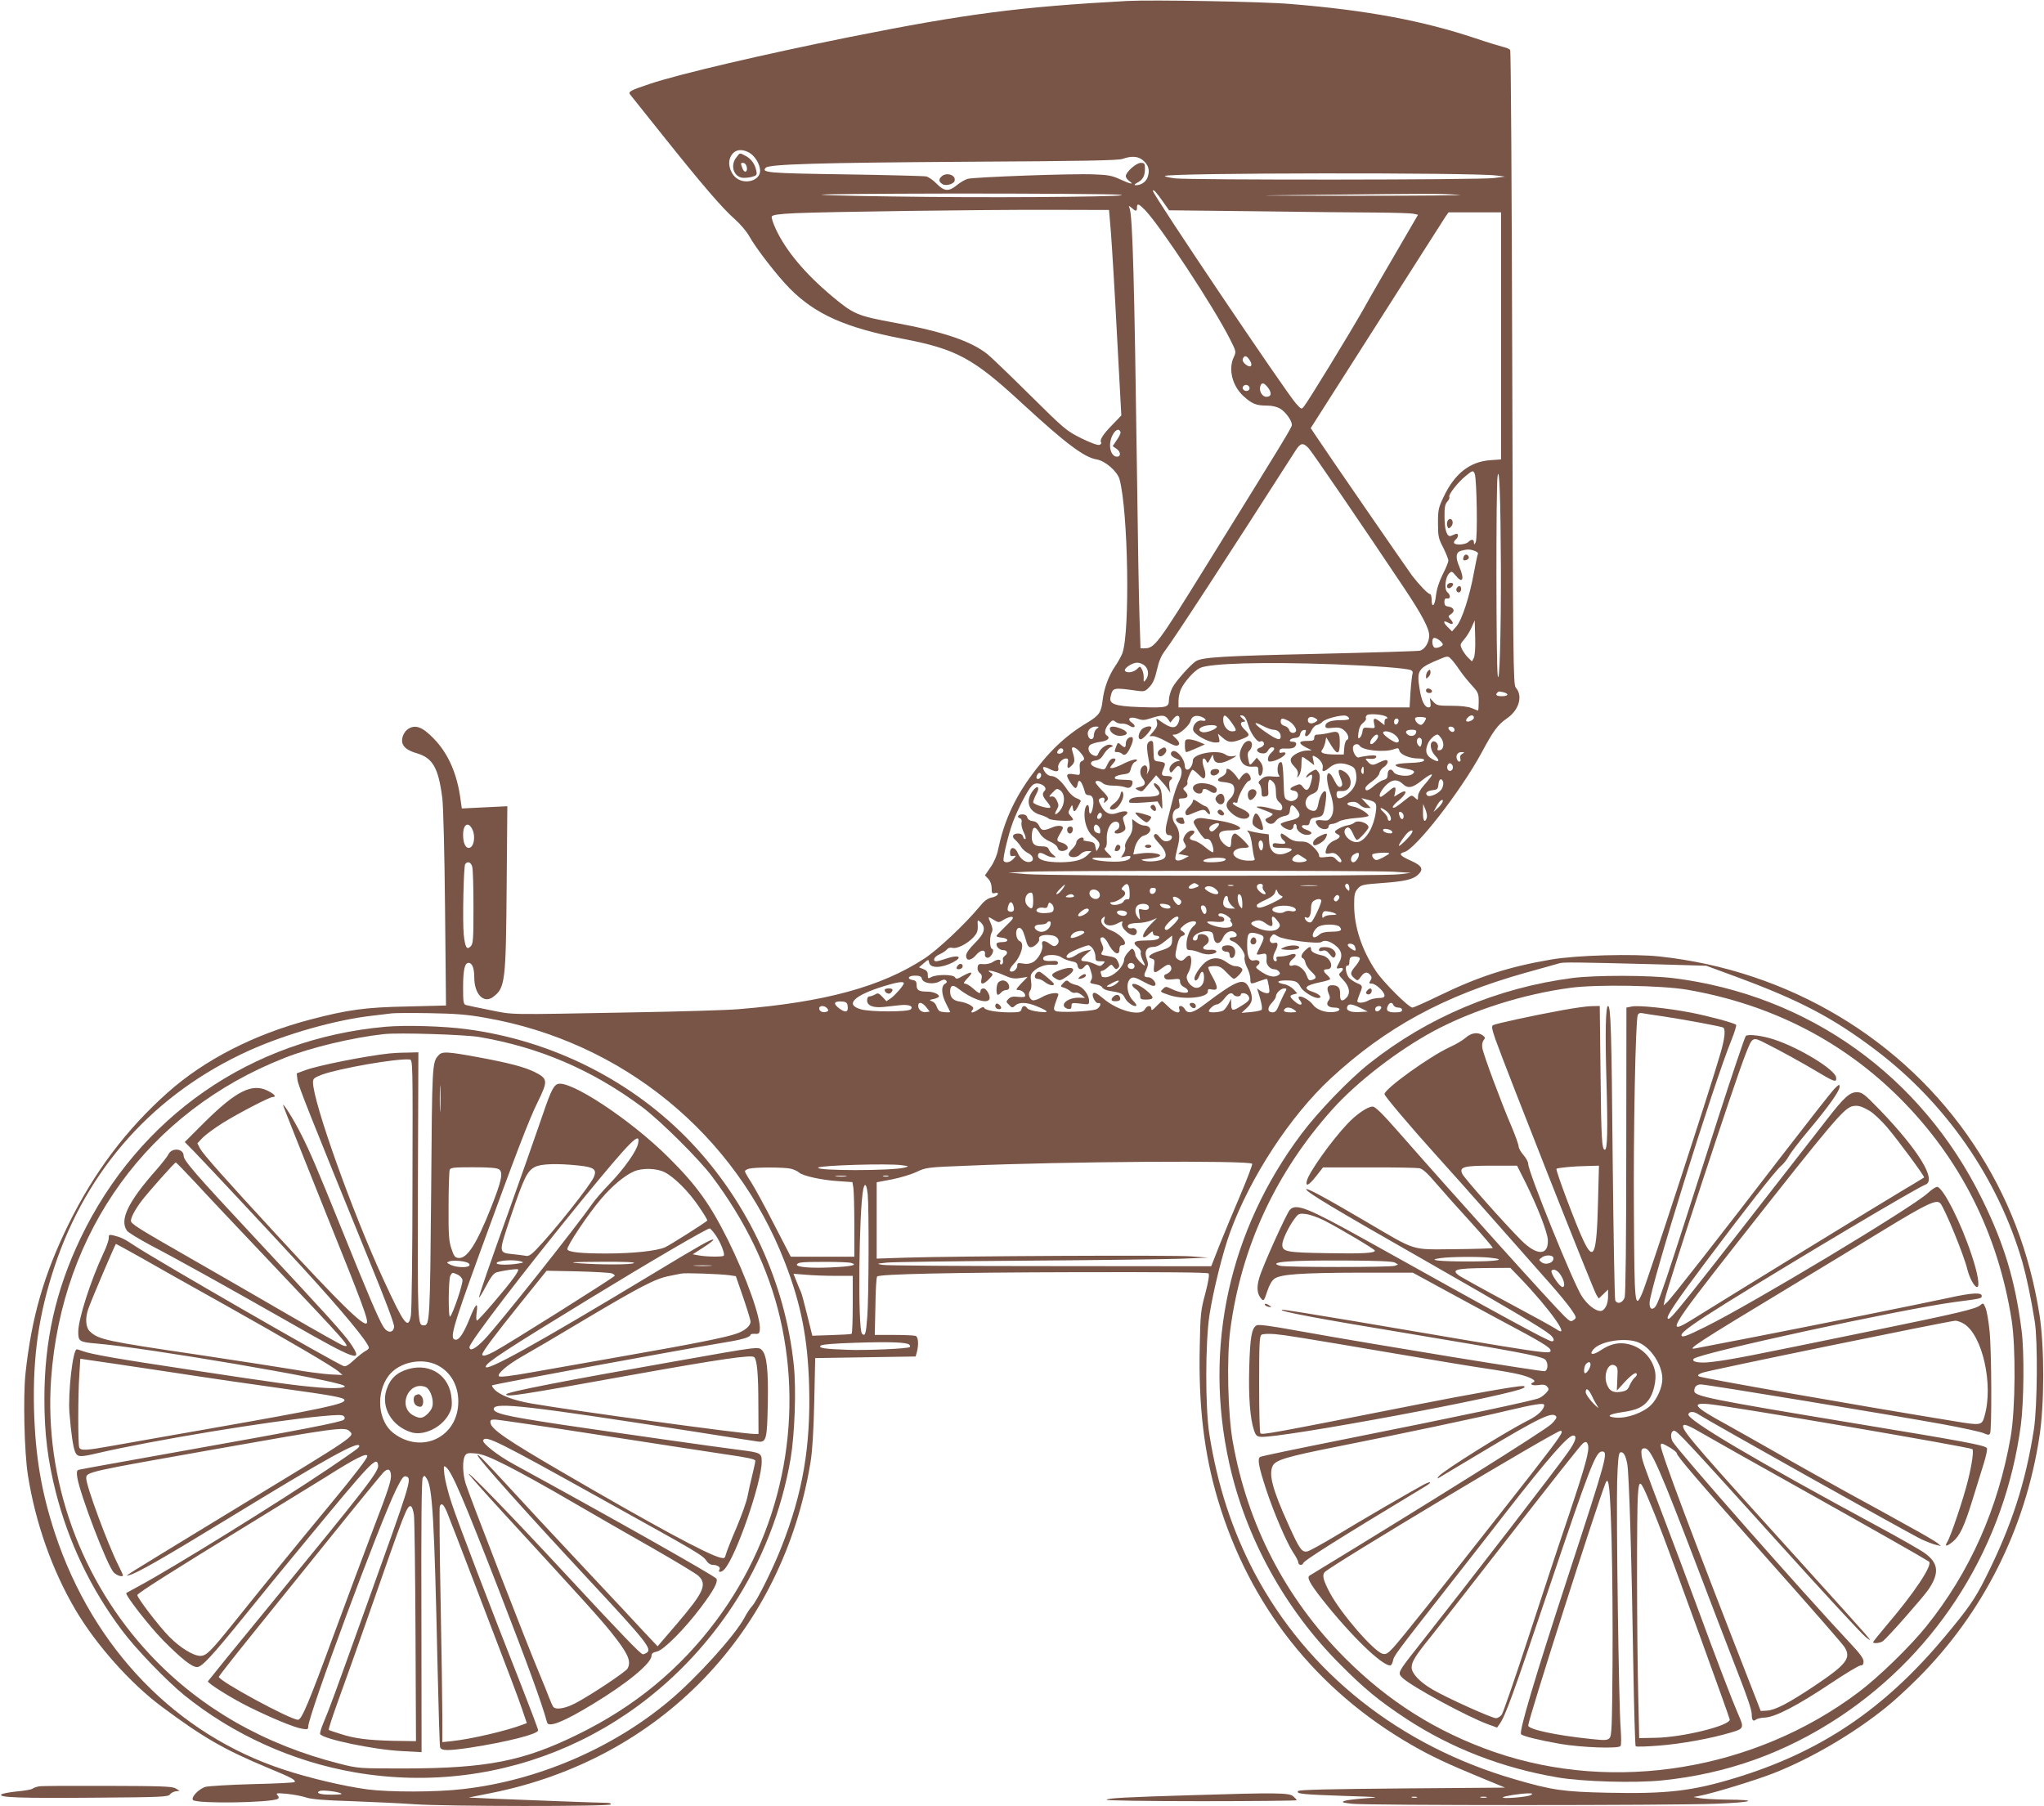 <?xml version="1.0" standalone="no"?>
<!DOCTYPE svg PUBLIC "-//W3C//DTD SVG 20010904//EN"
 "http://www.w3.org/TR/2001/REC-SVG-20010904/DTD/svg10.dtd">
<svg version="1.0" xmlns="http://www.w3.org/2000/svg"
 width="1280pt" height="1131pt" viewBox="0 0 1280 1131"
 preserveAspectRatio="xMidYMid meet">
<g transform="translate(0,1131) scale(0.1,-0.1)"
fill="#795548" stroke="none">
<path d="M7060 11304 c-677 -37 -1008 -80 -1735 -225 -538 -108 -1066 -231
-1255 -294 -125 -42 -137 -49 -124 -67 6 -7 98 -123 206 -258 242 -303 371
-454 449 -522 33 -29 73 -76 89 -104 45 -81 178 -252 255 -330 160 -162 349
-246 705 -315 340 -65 444 -121 754 -408 267 -246 386 -336 463 -348 54 -9
130 -75 144 -125 54 -202 66 -948 18 -1088 -7 -17 -26 -54 -45 -81 -42 -62
-70 -138 -79 -214 -9 -77 -21 -95 -97 -141 -139 -83 -245 -185 -360 -345 -102
-143 -163 -282 -198 -451 -7 -35 -25 -78 -47 -109 l-35 -51 21 -22 c13 -14 21
-36 21 -58 0 -32 2 -35 21 -31 16 4 20 2 17 -8 -2 -7 -20 -17 -39 -20 -24 -5
-46 -21 -74 -56 -93 -112 -263 -272 -348 -327 -270 -176 -623 -272 -1162 -316
-71 -6 -368 -15 -660 -20 -810 -15 -743 -16 -895 14 -74 15 -143 29 -152 32
-16 5 -18 19 -18 109 0 110 10 155 34 155 23 0 36 -33 36 -92 0 -103 59 -165
117 -122 77 58 81 90 86 712 l4 483 -143 -7 -142 -7 -7 49 c-21 166 -77 295
-170 390 -70 72 -114 88 -159 59 -26 -17 -43 -56 -37 -85 6 -29 35 -51 90 -67
101 -29 137 -92 161 -283 6 -48 14 -352 17 -691 l6 -606 -239 -6 c-264 -5
-375 -20 -611 -82 -351 -92 -663 -252 -894 -458 -257 -229 -459 -497 -619
-822 -154 -313 -232 -583 -270 -933 -16 -144 -8 -499 15 -642 47 -297 152
-595 298 -842 129 -219 343 -459 537 -604 263 -196 394 -271 665 -384 152 -63
178 -77 170 -90 -2 -4 -120 -10 -262 -13 -142 -4 -275 -12 -295 -17 -43 -12
-95 -67 -79 -83 24 -24 491 -17 531 8 8 5 7 11 -2 22 -12 14 -6 15 60 9 40 -4
94 -14 120 -23 33 -11 118 -18 287 -23 132 -5 308 -13 390 -19 197 -14 1222
-15 1230 -1 4 6 -9 10 -32 10 -42 0 -489 17 -713 26 l-145 7 140 28 c1059 211
1827 1007 2001 2074 11 65 19 197 23 375 l6 275 315 5 314 5 7 25 c13 47 10
98 -7 104 -9 3 -70 6 -136 6 l-120 0 4 179 c1 99 6 183 11 187 15 15 463 25
1254 27 531 1 815 -1 821 -8 7 -6 -1 -52 -20 -125 -29 -107 -31 -130 -35 -336
-8 -367 27 -666 113 -954 198 -665 617 -1195 1216 -1539 124 -71 222 -117 433
-204 l150 -62 -642 -5 c-456 -4 -645 -8 -653 -16 -18 -18 29 -22 290 -31 224
-7 230 -8 130 -15 -58 -4 -117 -11 -130 -16 -21 -8 -14 -11 45 -18 91 -11
1994 -11 2279 0 237 9 277 25 66 26 -69 1 -143 5 -165 9 l-40 7 40 8 c88 17
348 97 461 141 234 92 498 246 704 412 47 37 137 120 200 183 407 407 672 932
761 1511 32 206 32 562 1 764 -62 393 -197 745 -412 1068 -438 659 -1159 1090
-1967 1177 -163 18 -523 8 -679 -19 -264 -45 -454 -106 -703 -227 -84 -41
-159 -74 -166 -74 -23 0 -184 160 -229 229 -88 132 -136 277 -136 413 0 65 3
81 23 103 21 24 30 26 152 35 139 10 193 22 225 52 37 35 26 56 -45 88 -69 31
-79 44 -41 54 71 18 355 383 485 624 74 138 101 174 159 214 75 52 100 140 54
192 -16 17 -17 166 -22 2000 -3 1089 -8 1986 -13 1993 -4 6 -22 14 -40 18 -17
4 -97 28 -177 55 -332 111 -680 176 -1158 215 -175 15 -867 27 -1022 19z
m-2370 -949 c36 -19 70 -74 70 -114 0 -65 -102 -91 -156 -40 -31 29 -46 82
-33 117 19 52 64 66 119 37z m2464 -46 c36 -29 47 -59 35 -102 -9 -34 -41 -57
-77 -57 -12 1 -9 5 10 16 35 18 48 43 48 88 0 32 -3 36 -26 36 -29 0 -94 -58
-94 -83 0 -9 10 -23 22 -31 34 -24 7 -19 -58 11 -49 23 -76 28 -164 31 -133 6
-751 -17 -790 -28 -17 -5 -47 -22 -67 -39 -51 -42 -80 -40 -127 8 -21 22 -50
42 -65 46 -14 3 -243 9 -508 13 -486 7 -528 11 -497 42 22 22 342 31 1254 37
725 4 953 8 980 18 54 19 94 17 124 -6z m2216 -98 l55 -7 -70 -9 c-87 -12
-1904 -13 -1998 -2 -38 5 -66 12 -62 15 19 20 1926 22 2075 3z m-2090 -160
l41 -58 541 -6 c298 -4 636 -8 752 -8 116 -1 223 -4 239 -8 l27 -6 -128 -220
c-71 -121 -167 -287 -213 -370 -87 -153 -344 -574 -373 -610 -16 -20 -17 -19
-51 19 -64 72 -895 1306 -895 1330 0 15 20 -6 60 -63z m-275 40 c155 -11 -594
-20 -1196 -14 -305 3 -601 8 -659 13 -58 4 316 7 830 8 514 0 976 -3 1025 -7z
m2130 -1 c66 -3 -220 -6 -635 -6 -707 1 -723 1 -250 6 750 8 755 8 885 0z
m-1963 -97 c100 -106 428 -604 530 -806 40 -79 40 -80 24 -114 -35 -74 -10
-178 60 -243 54 -49 80 -60 147 -60 34 0 63 -7 85 -20 34 -21 72 -74 72 -101
0 -16 -46 -91 -542 -891 -300 -484 -318 -508 -381 -508 l-25 0 -6 188 c-4 103
-11 513 -16 912 -16 1176 -27 1604 -46 1655 -7 19 -7 19 13 3 25 -23 33 -23
33 2 0 29 11 25 52 -17z m-215 -141 c6 -79 24 -369 38 -644 l27 -500 -55 -57
c-59 -60 -82 -96 -72 -111 4 -6 -1 -13 -10 -16 -10 -4 -56 13 -113 41 -94 47
-105 56 -322 271 -124 123 -243 237 -265 255 -104 83 -278 142 -588 199 -228
42 -252 52 -388 166 -167 140 -287 283 -350 418 -17 36 -29 72 -26 80 4 10 41
16 149 21 209 9 1154 22 1588 21 l375 -1 12 -143z m2443 -646 l0 -773 -68 -5
c-127 -9 -222 -84 -290 -226 -34 -71 -37 -84 -37 -168 0 -83 3 -96 33 -154 17
-34 32 -71 32 -81 0 -9 -16 -49 -36 -87 -23 -47 -37 -91 -42 -134 -7 -65 -27
-80 -27 -20 0 17 -5 32 -10 32 -13 0 -68 58 -112 115 -29 39 -551 796 -607
882 l-28 42 413 648 c226 356 421 660 431 676 l19 27 165 0 164 0 0 -774z
m-1574 -152 c23 -34 6 -52 -26 -26 -15 12 -21 25 -17 35 9 24 24 21 43 -9z
m114 -171 c26 -34 22 -58 -10 -58 -27 0 -48 39 -37 69 9 23 22 20 47 -11z
m-116 2 c3 -9 -1 -18 -10 -22 -19 -7 -39 11 -30 26 10 16 33 13 40 -4z m-807
-281 c2 -6 -8 -28 -23 -49 l-26 -39 26 -18 c25 -19 26 -48 1 -48 -28 0 -48 38
-43 85 7 61 52 109 65 69z m1178 -101 c23 -25 344 -495 603 -883 107 -161 152
-246 152 -290 0 -43 -28 -88 -59 -95 -14 -3 -307 -12 -651 -20 -584 -13 -704
-21 -748 -44 -31 -17 -129 -126 -151 -169 -11 -22 -21 -57 -21 -76 0 -47 -15
-50 -186 -44 -155 6 -191 19 -179 66 14 57 15 57 167 36 44 -6 50 -4 77 25 21
22 34 52 46 106 12 54 26 88 52 122 56 74 384 576 819 1256 29 44 45 46 79 10z
m1204 -749 c1 -423 -9 -748 -20 -674 -10 60 -11 1184 -1 1246 11 78 19 -130
21 -572z m-164 589 c13 -30 19 -408 6 -429 -9 -17 -10 -17 -11 -1 0 21 -16 22
-36 2 -17 -16 -79 -21 -88 -6 -3 5 1 14 9 21 20 16 20 44 0 36 -8 -3 -21 -9
-29 -12 -24 -9 -40 36 -40 117 -1 61 3 81 17 97 11 12 16 25 13 30 -8 13 53
91 101 130 45 37 48 38 58 15z m0 -483 c14 -5 24 -14 20 -19 -3 -5 -14 -58
-25 -117 -26 -146 -76 -300 -110 -337 l-27 -31 -28 28 c-30 30 -28 44 5 26 29
-16 37 -5 15 20 -18 20 -18 21 4 36 25 18 15 41 -22 46 -16 2 -22 10 -22 28 0
18 5 24 18 22 21 -4 22 21 1 39 -21 17 -14 94 11 118 15 15 18 14 39 -11 45
-57 59 -28 25 52 -26 60 -22 92 11 101 37 10 56 10 85 -1z m-6 -671 l-11 -21
-23 22 c-13 12 -30 36 -39 53 -14 30 -13 32 12 62 15 16 36 50 47 75 l20 45 3
-108 c2 -65 -2 -115 -9 -128z m-200 97 c10 -12 8 -17 -9 -26 -12 -6 -28 -9
-36 -6 -14 5 -20 47 -8 59 8 8 36 -7 53 -27z m59 -104 c11 -11 34 -41 52 -68
18 -27 53 -70 77 -96 40 -44 43 -51 43 -103 0 -30 -2 -55 -4 -55 -2 0 -20 7
-39 15 -23 10 -69 15 -127 15 -84 0 -93 2 -114 25 l-22 24 4 -29 c3 -23 0 -30
-12 -30 -25 0 -45 41 -57 121 -17 105 -6 123 91 166 89 38 85 38 108 15z
m-1918 -42 c23 -23 26 -58 6 -86 -14 -18 -15 -17 -14 11 1 17 -4 41 -11 53
-11 21 -12 21 -31 2 -21 -21 -65 -27 -75 -11 -9 15 45 51 76 51 16 0 38 -9 49
-20z m1180 10 c260 -10 453 -24 486 -37 8 -3 13 -12 10 -20 -3 -8 -9 -59 -13
-114 l-6 -99 -724 0 -723 0 0 41 c0 23 7 56 16 74 22 47 81 113 117 131 57 30
400 40 837 24z m1068 -176 c34 -10 26 -24 -13 -24 -33 0 -43 8 -28 23 8 8 12
8 41 1z m-734 -154 c7 -7 6 -10 -2 -10 -7 0 -12 -9 -12 -21 l0 -20 -26 20
c-37 29 -47 26 -39 -10 7 -31 7 -31 -32 -27 -35 3 -38 1 -41 -24 -2 -14 -9
-32 -17 -38 -11 -9 -12 -3 -8 32 4 29 13 49 29 61 13 10 21 23 18 29 -4 6 0
14 7 20 17 11 108 3 123 -12z m-1371 -12 l16 -23 20 25 c25 32 47 17 32 -22
-17 -45 -47 -43 -119 9 -23 16 -23 16 -17 -9 5 -18 -1 -33 -20 -56 l-27 -32
23 0 c12 0 46 -13 76 -30 29 -16 59 -30 67 -30 27 0 27 20 0 45 -25 24 -26 25
-6 25 27 0 90 55 98 86 7 29 33 38 68 25 32 -13 35 -30 3 -24 -29 6 -60 -27
-55 -59 4 -27 95 -78 140 -78 26 0 28 2 22 27 l-7 28 33 -28 c35 -30 57 -30
128 -1 39 16 40 23 7 54 -29 27 -32 50 -7 50 14 1 13 4 -7 20 -16 14 -19 20
-8 20 20 0 31 -17 46 -67 13 -46 57 -106 72 -97 14 8 29 -5 23 -20 -3 -8 -15
-16 -26 -19 -27 -8 -18 -31 15 -35 18 -2 29 3 37 17 6 12 17 21 25 21 21 0 19
-14 -5 -35 -11 -10 -20 -27 -20 -38 0 -16 5 -19 30 -14 35 8 80 35 80 49 0 6
-9 8 -21 5 -15 -4 -19 -1 -17 11 3 13 13 16 45 14 27 -1 45 3 53 13 14 17 7
30 -16 30 -29 0 -18 20 13 23 24 2 33 9 35 25 2 12 11 23 21 25 15 3 18 0 12
-17 -11 -35 20 -25 36 11 8 18 23 35 34 37 11 2 28 11 37 21 18 19 114 44 145
38 9 -2 18 -9 21 -15 3 -10 -12 -13 -53 -13 -62 0 -95 -13 -95 -37 0 -13 8
-15 45 -11 35 4 51 1 69 -13 28 -22 39 -56 20 -63 -7 -3 -14 -24 -16 -48 l-3
-43 -55 0 c-72 1 -97 10 -80 30 7 8 15 29 19 46 l6 32 33 -54 c38 -60 52 -55
52 21 0 67 -9 75 -63 61 -25 -6 -57 -11 -71 -11 -19 0 -26 -5 -26 -20 0 -17
-7 -20 -46 -20 -54 0 -55 -16 -3 -42 l34 -17 -28 -1 c-41 0 -95 -28 -103 -52
-4 -14 2 -29 21 -48 20 -21 26 -35 22 -52 -6 -22 -5 -22 8 -4 8 11 15 41 15
68 0 26 3 48 6 48 3 0 21 -12 40 -26 l34 -26 -6 32 c-7 30 -6 32 14 21 30 -16
51 -49 45 -72 -7 -26 10 -24 45 6 34 28 76 32 126 11 28 -12 34 -20 39 -57 7
-50 -15 -95 -63 -129 -38 -27 -60 -26 -60 4 0 21 4 24 32 22 66 -3 77 85 16
122 -37 22 -44 11 -24 -39 12 -29 14 -45 7 -52 -14 -14 -26 -3 -49 43 -41 82
-58 19 -22 -85 24 -71 26 -123 4 -154 -14 -20 -23 -22 -55 -18 -42 5 -50 -5
-26 -35 19 -26 67 -28 67 -3 0 8 9 15 20 15 12 0 31 7 44 15 13 9 59 18 105
22 44 3 81 9 81 14 0 15 -63 53 -97 58 -43 8 -48 25 -7 29 20 2 36 -4 49 -18
10 -11 29 -20 43 -20 l26 0 -30 31 -29 31 30 -8 c63 -15 68 -21 61 -77 -12
-91 -56 -170 -104 -188 -47 -18 -117 50 -84 83 15 15 30 2 47 -38 8 -19 18
-34 23 -34 12 0 72 67 72 79 0 26 -65 48 -87 30 -8 -7 -27 -15 -41 -17 -31 -4
-82 -30 -82 -41 0 -5 7 -11 15 -15 25 -9 17 -25 -20 -40 -21 -9 -39 -26 -45
-41 -15 -40 -13 -45 19 -39 21 5 34 1 50 -15 22 -22 28 -41 13 -41 -5 0 -17 9
-27 20 -14 16 -26 18 -61 13 -38 -5 -44 -3 -44 12 0 10 -16 33 -36 51 -29 28
-43 34 -80 34 -33 0 -54 7 -78 25 -18 14 -36 25 -39 25 -13 0 -7 -28 8 -40 25
-21 17 -28 -25 -23 -33 5 -40 3 -40 -11 0 -13 11 -16 60 -16 64 0 76 -10 35
-28 -66 -30 -113 -4 -117 66 l-3 47 -47 6 c-25 4 -57 10 -70 14 -21 7 -22 6
-8 -10 8 -9 17 -45 21 -79 4 -33 10 -69 14 -78 6 -15 1 -18 -33 -18 -48 0 -88
16 -97 39 -8 21 21 41 62 41 18 0 33 3 33 7 0 12 -73 83 -86 83 -14 0 -24 -23
-24 -54 0 -13 -3 -25 -6 -29 -10 -10 -50 21 -63 49 -17 39 0 54 65 54 29 0 56
5 59 10 9 14 -52 38 -127 50 -35 5 -79 12 -98 15 -23 4 -41 2 -54 -7 -17 -14
-16 -17 18 -71 21 -32 41 -55 47 -51 5 3 16 1 24 -6 15 -12 30 -68 21 -77 -3
-3 -24 11 -47 30 -23 20 -54 39 -70 42 -32 7 -36 17 -14 35 22 18 18 32 -7 28
-12 -2 -29 -15 -38 -30 -13 -24 -13 -31 -1 -50 12 -20 11 -24 -14 -43 l-27
-22 34 -7 33 -7 -25 -14 c-33 -19 -60 -19 -60 0 0 7 7 40 15 72 17 65 12 104
-17 144 -25 33 -17 85 13 94 16 6 19 12 14 36 -6 26 -4 29 19 29 34 0 42 17
20 42 -18 19 -18 20 0 33 10 8 15 18 12 24 -6 9 16 64 30 80 3 3 20 -10 39
-29 30 -29 35 -31 41 -15 4 9 2 32 -4 49 -14 39 -15 66 -3 66 5 0 12 -8 16
-17 6 -15 9 -13 23 12 l16 30 6 -25 c8 -35 47 -37 107 -5 40 21 43 25 18 20
-19 -4 -38 0 -50 9 -46 35 -205 7 -205 -36 0 -28 -18 -58 -35 -58 -8 0 -15 9
-15 20 0 50 -59 115 -82 92 -14 -14 -2 -31 30 -44 25 -11 26 -12 6 -15 -31 -6
-58 -38 -49 -60 6 -16 9 -15 29 10 17 21 25 24 34 15 18 -18 15 -53 -8 -98
-11 -22 -29 -77 -40 -122 -12 -46 -25 -99 -30 -118 -16 -61 -13 -90 11 -90 30
0 20 -34 -11 -38 -17 -3 -31 4 -47 24 -17 21 -25 26 -34 17 -8 -8 -1 -22 30
-56 42 -45 51 -77 29 -94 -20 -15 -90 -23 -123 -14 -27 7 -24 8 29 14 32 3 63
10 69 16 14 14 -55 25 -115 17 l-51 -7 7 33 c8 41 37 82 62 86 10 2 25 11 31
20 16 20 0 42 -32 42 -12 0 -34 9 -49 21 l-26 20 2 -40 c1 -29 -6 -51 -26 -79
-16 -24 -24 -45 -20 -56 3 -9 -1 -27 -10 -41 l-16 -25 31 7 c24 5 31 3 27 -8
-7 -21 -65 -30 -155 -23 -95 7 -115 28 -23 22 33 -1 60 0 60 3 0 3 -11 16 -25
29 -18 17 -22 26 -13 31 7 5 11 26 9 53 -3 67 30 122 67 108 17 -6 15 -41 -3
-48 -8 -4 -15 -10 -15 -15 0 -14 34 -11 54 4 17 12 17 18 6 52 -11 33 -10 39
4 47 9 5 16 13 16 18 0 13 -27 12 -66 -2 -44 -15 -74 -1 -99 46 -17 31 -18 38
-5 46 19 11 33 2 25 -17 -4 -13 -3 -14 10 -3 22 18 19 26 -25 71 -22 23 -40
45 -40 50 0 14 30 10 46 -6 10 -9 34 -15 64 -15 27 0 59 -4 73 -9 28 -11 44
-3 49 24 2 17 -3 20 -37 21 -68 2 -77 4 -73 17 3 6 24 14 48 17 40 5 45 8 52
38 5 18 15 35 23 39 8 3 15 9 15 13 0 11 -46 -2 -97 -29 -23 -11 -50 -21 -59
-21 -15 0 -16 2 -2 18 28 32 30 42 10 42 -13 0 -26 -13 -36 -35 -19 -40 -16
-39 -68 -23 -46 14 -49 41 -5 46 20 3 35 14 49 39 12 19 30 38 42 43 19 7 19
9 3 15 -22 9 -65 -19 -77 -50 -8 -20 -13 -23 -31 -16 -29 10 -43 46 -24 64 7
8 36 17 64 21 49 6 67 25 41 41 -17 11 -11 43 14 72 21 24 26 26 41 13 10 -8
28 -13 41 -12 12 2 34 -4 47 -13 32 -21 46 -2 15 19 -35 25 -10 42 36 25 30
-11 43 -10 83 3 67 22 88 21 106 -4z m397 -20 c36 -50 37 -58 6 -58 -30 0 -56
34 -56 72 0 39 15 35 50 -14z m1520 28 c0 -15 -37 -32 -47 -22 -9 8 17 36 33
36 8 0 14 -6 14 -14z m-990 -6 c13 -9 13 -11 0 -20 -25 -17 -50 -12 -50 10 0
22 25 27 50 10z m690 2 c0 -5 -6 -17 -14 -28 -12 -15 -18 -17 -33 -8 -10 6
-19 19 -21 28 -3 12 4 16 32 16 20 0 36 -4 36 -8z m-866 -14 c30 -13 60 -54
51 -68 -10 -17 -37 -11 -42 9 -3 11 -16 22 -29 25 -15 4 -24 14 -24 26 0 23 9
25 44 8z m694 -5 c-5 -25 -28 -28 -28 -4 0 12 6 21 16 21 9 0 14 -7 12 -17z
m-784 -53 c27 0 46 -18 46 -42 0 -28 -23 -22 -91 25 -76 51 -91 78 -23 42 26
-14 57 -25 68 -25z m-354 19 c0 -15 -68 -41 -91 -34 -26 8 -24 24 4 35 31 12
87 12 87 -1z m-752 -13 c-10 -7 -18 -25 -18 -40 0 -35 -33 -32 -38 4 -4 27 20
50 52 50 20 -1 20 -2 4 -14z m2237 4 c11 -17 -5 -32 -21 -19 -8 6 -14 15 -14
20 0 12 27 11 35 -1z m-237 -27 c-4 -22 -34 -29 -53 -13 -21 17 -9 30 26 30
24 0 30 -4 27 -17z m-134 -14 c28 -22 35 -49 12 -49 -17 0 -78 42 -84 58 -6
20 43 14 72 -9z m-104 -11 c0 -14 -30 -48 -42 -48 -13 0 -9 22 9 42 18 21 33
23 33 6z m396 -12 c20 -31 15 -70 -9 -74 -15 -3 -18 1 -13 16 7 21 -17 48 -34
37 -19 -12 -10 -59 17 -87 34 -35 24 -46 -19 -21 -37 21 -46 50 -27 94 11 28
44 59 61 59 4 0 15 -11 24 -24z m-123 -8 c2 -7 1 -21 -2 -31 -6 -17 -8 -17
-20 -3 -14 16 -9 46 8 46 5 0 11 -6 14 -12z m-388 -39 c19 -29 159 -43 216
-20 23 8 28 7 32 -10 7 -25 65 -49 118 -49 28 0 39 -4 37 -12 -3 -9 -33 -14
-91 -16 -111 -4 -117 -19 -14 -38 46 -8 54 -19 26 -35 -28 -15 -100 -5 -111
15 -15 27 -38 19 -38 -13 0 -22 -6 -30 -25 -35 -13 -3 -40 -20 -59 -36 -37
-33 -56 -38 -56 -16 0 8 19 27 43 43 24 17 43 38 45 51 2 12 14 30 28 38 25
17 33 44 12 44 -7 0 -26 -7 -42 -15 -38 -20 -49 -19 -71 5 -18 20 -18 21 15
18 21 -2 35 2 38 11 3 10 -6 12 -44 9 -27 -3 -56 -8 -64 -11 -18 -8 -45 44
-36 68 6 17 32 20 41 4z m-1859 -38 c-8 -13 -36 -15 -36 -3 0 4 5 13 12 20 14
14 34 0 24 -17z m108 -2 c30 -35 32 -47 10 -56 -11 -4 -15 -17 -12 -47 2 -39
1 -41 -22 -37 -45 7 -53 6 -57 -5 -4 -13 39 -79 52 -79 6 0 11 10 13 23 7 44
28 19 48 -55 2 -7 12 -13 23 -13 24 0 34 -28 25 -75 -8 -46 -24 -55 -24 -15 0
46 -24 33 -28 -15 -5 -59 16 -122 52 -152 43 -35 49 -49 34 -75 -12 -23 -12
-23 -18 7 -4 26 -10 31 -45 36 -22 3 -36 7 -32 8 5 0 5 6 2 11 -9 15 -45 -7
-45 -27 0 -9 -12 -26 -26 -40 -14 -13 -24 -29 -21 -36 6 -21 52 -20 72 3 10
11 30 20 44 20 l26 0 -26 -26 c-31 -30 -81 -43 -169 -44 -87 0 -140 15 -140
40 0 23 15 25 50 5 14 -8 34 -14 45 -14 20 -1 20 0 -1 17 -12 9 -24 25 -27 35
-5 12 -17 17 -46 17 -48 0 -64 21 -59 77 4 49 21 52 47 8 13 -23 36 -42 64
-54 27 -12 46 -27 50 -40 5 -22 32 -27 56 -12 19 12 0 36 -34 45 -30 8 -31 15
-4 60 19 33 20 36 3 43 -9 3 -31 1 -48 -6 -62 -26 -73 -25 -88 6 -9 19 -22 29
-42 31 -18 2 -30 11 -33 23 -3 12 -14 19 -29 19 -28 0 -40 -16 -18 -24 11 -4
14 -13 11 -28 -3 -11 3 -38 13 -59 11 -21 16 -40 11 -43 -5 -3 -11 3 -14 14
-3 13 -14 20 -30 20 -35 0 -44 -19 -20 -39 10 -9 27 -28 36 -43 9 -15 29 -33
44 -40 32 -15 42 -45 18 -54 -27 -11 -63 13 -80 51 -17 43 -50 46 -50 5 0 -19
4 -24 20 -21 20 3 20 3 1 -18 -20 -22 -51 -28 -61 -12 -7 13 29 165 59 245 31
81 90 196 116 223 12 14 27 19 44 16 34 -7 53 -30 38 -45 -18 -18 -15 -33 14
-68 15 -17 24 -33 21 -37 -11 -11 -107 19 -107 33 0 8 9 31 20 52 24 43 8 59
-21 21 -49 -63 -30 -129 43 -151 24 -7 49 -18 56 -25 14 -13 152 -19 152 -6 0
3 -7 15 -17 25 -14 16 -15 21 -2 45 13 25 14 25 17 5 6 -38 16 -29 50 41 2 4
-10 12 -26 18 -17 6 -42 28 -57 51 -38 57 -74 88 -101 88 -14 0 -30 10 -40 25
-22 33 -13 40 25 21 43 -23 65 -21 58 5 -6 23 23 59 49 59 13 0 15 -7 11 -30
-7 -35 2 -38 28 -10 17 19 17 32 0 88 -11 33 18 28 49 -9z m2393 -10 c-12 -7
-16 -17 -12 -30 7 -22 -13 -26 -21 -4 -10 24 4 45 28 45 21 -1 21 -2 5 -11z
m-60 -75 c8 -21 -13 -42 -28 -27 -13 13 -5 43 11 43 6 0 13 -7 17 -16z m-557
-31 c0 -19 -3 -24 -10 -17 -6 6 -8 18 -4 27 9 24 14 21 14 -10z m-2020 -27 c0
-16 -18 -31 -27 -22 -8 8 5 36 17 36 5 0 10 -6 10 -14z m2439 -13 c-7 -10 -28
-35 -46 -56 -20 -22 -33 -48 -33 -64 0 -25 -1 -26 -20 -8 -19 17 -21 17 -56
-11 -62 -50 -74 -57 -82 -50 -3 4 12 23 36 42 54 45 59 76 7 46 l-34 -21 6 30
c7 37 -4 37 -47 -1 -19 -16 -38 -29 -42 -30 -18 -1 -5 33 25 66 39 43 76 48
111 15 32 -31 60 -26 117 19 53 42 81 53 58 23z m78 -29 c3 -8 1 -26 -6 -40
-13 -30 -78 -61 -94 -45 -15 15 1 29 38 33 26 3 30 8 33 36 3 34 19 43 29 16z
m-2400 -52 c36 -23 34 -92 -4 -134 -25 -27 -34 -21 -16 10 14 25 14 31 2 57
-10 21 -21 29 -34 27 -18 -4 -18 -1 4 22 27 28 30 30 48 18z m2394 -80 c-5 -9
-19 -26 -32 -37 l-22 -20 13 25 c17 34 31 50 42 50 5 0 5 -7 -1 -18z m-96 -93
c-12 -37 -25 -19 -24 34 l1 52 14 -33 c8 -19 12 -42 9 -53z m-251 40 c25 -20
36 -59 16 -59 -5 0 -10 7 -10 15 0 8 -12 26 -27 40 -33 30 -17 34 21 4z m106
-30 c0 -23 -16 -25 -24 -3 -10 25 -7 34 9 28 8 -4 15 -15 15 -25z m-1890 7 c0
-16 -18 -31 -27 -22 -8 8 5 36 17 36 5 0 10 -6 10 -14z m716 -84 c-19 -20 -29
-23 -37 -15 -14 14 -4 32 25 43 34 13 40 0 12 -28z m-4657 -8 c21 -47 7 -114
-24 -114 -21 0 -35 33 -35 82 0 68 34 86 59 32z m3931 -5 c0 -21 -1 -22 -24
-13 -16 6 -22 35 -9 47 10 11 33 -13 33 -34z m1828 -7 c3 -10 -4 -13 -24 -10
-15 2 -29 9 -32 16 -3 10 4 13 24 10 15 -2 29 -9 32 -16z m123 -9 c-12 -23
-81 -90 -81 -79 0 11 40 69 58 84 23 17 34 15 23 -5z m-931 -78 c0 -13 -4 -27
-10 -30 -11 -7 -25 39 -15 55 10 16 25 2 25 -25z m600 -56 c0 -20 -21 -49 -35
-49 -21 0 -19 37 3 49 22 13 32 14 32 0z m190 6 c0 -2 -19 -14 -41 -26 -37
-18 -43 -19 -56 -6 -9 8 -12 20 -9 26 7 10 106 16 106 6z m-540 -24 c25 -15
28 -20 15 -25 -27 -10 -73 -7 -81 6 -4 6 1 17 11 25 23 16 19 17 55 -6z m-486
-10 c8 -12 -30 -21 -93 -21 -53 0 -61 12 -16 23 35 8 104 7 109 -2z m-4717
-48 c5 -16 8 -130 8 -255 0 -205 -2 -229 -18 -245 -24 -24 -34 -7 -43 74 -8
79 -1 424 9 441 14 21 36 13 44 -15z m5768 -32 l110 -7 -70 -9 c-90 -13 -2191
-12 -2340 1 l-110 9 115 6 c164 7 2163 8 2295 0z m-1651 -133 c1 -35 -2 -42
-15 -40 -9 1 -19 -4 -22 -12 -7 -19 -66 -31 -80 -17 -8 8 -6 11 7 11 24 0 74
30 81 49 3 8 -1 19 -10 24 -15 8 -15 11 1 28 24 26 37 11 38 -43z m426 52 c11
-7 9 -11 -14 -19 -35 -14 -56 -3 -31 16 22 15 25 16 45 3z m407 -13 c-2 -7 2
-20 11 -29 20 -24 -4 -25 -30 -1 -21 19 -23 39 -5 46 17 6 29 -2 24 -16z m543
-10 c0 -20 -1 -20 -16 -5 -9 9 -13 21 -9 27 10 16 25 3 25 -22z m-1786 11
c-13 -24 -37 -48 -47 -48 -6 0 2 14 18 30 31 32 41 38 29 18z m1059 5 c-7 -2
-21 -2 -30 0 -10 3 -4 5 12 5 17 0 24 -2 18 -5z m520 0 c-23 -2 -64 -2 -90 0
-26 2 -7 3 42 3 50 0 71 -1 48 -3z m-631 -20 c22 -20 23 -33 3 -33 -25 0 -76
30 -70 40 10 16 47 12 67 -7z m-374 -10 c-5 -26 -38 -29 -38 -4 0 15 6 21 21
21 14 0 19 -5 17 -17z m-358 -8 c16 -19 6 -45 -18 -45 -25 0 -46 25 -38 45 7
19 40 19 56 0z m1146 -26 c15 -5 3 -14 -58 -44 -71 -34 -98 -38 -98 -14 0 5
24 20 54 33 36 16 57 32 61 48 7 21 8 22 15 4 3 -11 15 -23 26 -27z m-1556
-29 c0 -52 -8 -60 -34 -34 -29 28 -14 84 21 84 9 0 13 -16 13 -50z m255 30 c4
-6 -7 -10 -27 -10 -25 0 -29 3 -18 10 19 13 37 13 45 0z m1049 -6 c3 -9 6 -30
6 -47 -1 -30 -1 -31 -15 -13 -16 22 -20 76 -6 76 5 0 12 -7 15 -16z m606 -19
c-9 -11 -16 -13 -23 -6 -7 7 -6 15 3 26 9 11 16 13 23 6 7 -7 6 -15 -3 -26z
m-984 -6 c3 -6 1 -16 -6 -22 -9 -9 -16 -6 -31 12 -10 12 -16 27 -13 32 6 10
39 -5 50 -22z m294 11 c0 -10 10 -28 22 -40 l22 -20 -21 0 c-48 0 -63 21 -47
64 9 22 24 20 24 -4z m584 -8 c6 -11 -48 -127 -63 -137 -7 -4 -18 -1 -26 5
-17 14 -20 34 -4 24 16 -10 29 15 29 58 0 25 6 40 18 47 21 13 39 14 46 3z
m-1930 -28 c11 -29 6 -44 -14 -44 -11 0 -20 6 -20 14 0 21 11 46 20 46 4 0 11
-7 14 -16z m254 -28 c-2 -17 -11 -22 -47 -24 -48 -4 -76 12 -51 29 8 5 25 7
36 4 16 -4 23 1 27 17 5 18 8 19 22 8 9 -7 15 -23 13 -34z m595 19 c8 -19 -9
-28 -39 -21 -24 6 -25 5 -19 -31 6 -36 5 -37 -9 -19 -19 24 -21 57 -4 74 17
17 65 15 71 -3z m121 9 c9 -3 16 -10 16 -15 0 -15 -47 -10 -60 6 -10 12 -9 15
8 15 11 0 27 -3 36 -6z m239 -23 c8 -30 -9 -48 -22 -23 -15 28 -14 42 3 42 7
0 16 -9 19 -19z m542 9 c32 -12 23 -34 -11 -26 -13 4 -33 1 -43 -6 -22 -13
-76 -1 -73 17 2 22 84 31 127 15z m-1277 -22 c-6 -18 -55 -44 -65 -34 -10 9
33 46 54 46 8 0 13 -6 11 -12z m239 -14 c2 -6 -3 -14 -12 -18 -20 -7 -58 11
-49 25 8 13 56 7 61 -7z m1311 -9 c3 -3 -10 -5 -29 -5 -19 0 -40 -5 -47 -12
-9 -9 -12 -7 -12 9 0 12 6 23 13 26 12 4 66 -8 75 -18z m-677 -15 c13 -10 20
-19 15 -20 -5 0 -3 -7 4 -15 18 -22 3 -35 -41 -35 -39 0 -109 23 -109 36 0 4
20 4 44 2 24 -3 50 -2 56 2 15 9 4 30 -16 30 -8 0 -14 5 -14 10 0 17 36 11 61
-10z m-1404 -19 c18 11 41 19 50 17 14 -4 5 -16 -40 -59 -31 -30 -57 -57 -57
-61 0 -4 14 -8 32 -10 46 -4 49 -28 4 -28 -23 0 -36 -5 -36 -13 0 -18 21 -37
41 -37 26 0 34 -19 14 -34 -9 -6 -16 -16 -15 -21 4 -20 0 -35 -11 -35 -6 0 -9
7 -5 15 7 20 -18 20 -48 0 -13 -9 -38 -14 -57 -13 -29 3 -34 0 -37 -20 -2 -14
4 -29 14 -36 12 -9 15 -20 10 -39 -9 -36 12 -35 48 2 26 27 27 30 9 40 -39 23
24 11 81 -15 47 -21 66 -25 104 -19 l47 7 -40 -41 c-33 -35 -36 -41 -19 -41
22 0 44 -18 44 -36 0 -8 -14 -10 -43 -7 -33 4 -48 1 -61 -12 -17 -17 -17 -19
3 -38 19 -20 21 -20 39 -4 25 23 73 21 135 -5 78 -32 81 -42 12 -34 -35 4 -65
13 -71 21 -16 21 -31 19 -37 -5 -5 -18 -13 -20 -79 -20 -82 1 -151 13 -156 30
-2 6 -15 2 -32 -10 -34 -24 -59 -28 -41 -6 10 12 8 18 -12 31 -14 9 -42 19
-63 22 -45 6 -64 26 -64 64 0 38 17 45 48 20 84 -66 179 -100 197 -70 11 17
-16 69 -36 69 -11 0 -19 -7 -19 -15 0 -21 -8 -19 -47 15 -18 17 -41 30 -50 30
-12 0 -8 9 17 35 39 40 27 45 -31 13 -34 -20 -41 -21 -49 -8 -11 18 -114 19
-148 1 -20 -11 -22 -10 -22 14 0 19 -7 28 -27 36 l-28 11 30 26 c29 25 30 25
33 5 6 -38 76 -37 149 0 68 36 35 51 -47 22 -23 -8 -49 -15 -56 -15 -27 0 -14
30 19 43 17 8 38 21 46 30 8 11 22 15 36 11 29 -7 90 24 130 65 23 25 29 39
28 72 -2 40 -2 41 17 24 36 -33 26 -71 -35 -131 -37 -37 -55 -63 -55 -79 0
-36 32 -32 64 6 28 33 59 34 54 2 -2 -10 4 -19 14 -21 22 -4 51 49 30 56 -15
5 -16 76 -2 102 8 14 6 30 -5 56 -20 47 -20 47 17 24 32 -19 32 -19 65 1z
m628 -1 c-10 -32 34 -47 76 -26 39 19 42 20 36 4 -11 -32 63 -92 85 -70 17 17
1 45 -22 39 -24 -6 -38 12 -19 24 8 5 33 9 57 9 23 0 59 7 80 15 l37 16 -42
-43 c-56 -57 -61 -108 -6 -56 20 18 23 19 23 5 0 -10 8 -17 20 -17 11 0 20 -4
20 -9 0 -14 -28 -21 -90 -21 -68 0 -82 -13 -46 -41 14 -11 23 -26 20 -33 -3
-8 2 -28 10 -45 23 -44 20 -48 -14 -16 -16 16 -30 36 -30 44 0 9 -5 23 -10 31
-9 13 -14 11 -35 -13 -14 -15 -25 -35 -25 -43 0 -47 -70 -114 -119 -114 -11 0
-21 2 -21 4 0 2 -3 11 -6 20 -4 10 -1 16 7 16 7 0 23 10 36 22 23 21 23 21 37
2 12 -15 17 -16 27 -7 10 10 10 18 1 38 -13 28 -18 30 -74 40 -34 5 -36 8 -26
25 9 14 9 25 0 45 -16 34 -15 45 3 45 8 0 22 -15 31 -32 34 -68 74 -91 74 -43
0 15 6 25 14 25 51 0 2 67 -68 94 -47 18 -73 55 -53 75 16 16 19 14 12 -9z
m465 10 c0 -5 -16 -26 -36 -45 -26 -26 -39 -34 -47 -26 -8 8 -1 21 23 46 33
34 60 45 60 25z m612 -7 c26 -31 29 -41 12 -57 -21 -22 -80 -20 -132 4 -47 21
-48 34 -5 45 19 4 34 0 54 -14 40 -30 53 -27 46 9 -7 34 3 39 25 13z m-1412
-22 c0 -40 -47 -69 -81 -51 -32 18 -23 40 15 40 19 0 38 5 41 10 8 13 25 13
25 1z m910 0 c0 -5 -7 -15 -17 -22 -23 -20 -43 -72 -43 -114 0 -30 3 -35 24
-35 13 0 41 -7 61 -16 25 -10 51 -13 72 -9 46 8 37 31 -10 27 -42 -3 -56 12
-27 30 36 23 19 68 -27 68 -16 0 -23 -6 -23 -20 0 -11 -7 -20 -15 -20 -26 0
-16 29 16 45 16 9 45 15 62 13 28 -3 33 -7 37 -38 7 -47 39 -48 59 -2 16 36
53 51 76 32 18 -15 10 -30 -16 -30 -25 0 -25 -17 0 -25 35 -11 82 -73 75 -99
-3 -14 3 -40 15 -64 12 -23 21 -55 21 -72 0 -35 1 -35 57 -14 24 9 45 15 48
13 2 -3 7 -24 11 -47 6 -37 4 -42 -12 -42 -11 0 -29 7 -41 15 l-21 15 19 -62
c11 -39 15 -66 9 -72 -5 -5 -35 -11 -67 -14 l-58 -5 33 31 c36 33 40 63 18
117 -33 78 -72 64 -286 -97 -67 -52 -103 -60 -120 -28 -6 11 -18 20 -26 20
-11 0 -13 -6 -9 -20 11 -33 -30 -24 -68 15 -19 19 -37 35 -40 35 -3 0 -20 -15
-36 -32 -24 -25 -31 -29 -31 -15 0 23 -27 22 -40 -3 -26 -48 -169 -11 -260 66
-38 32 -56 42 -64 34 -13 -13 14 -66 32 -62 24 5 11 -29 -14 -39 -39 -14 -236
-22 -254 -10 -15 10 -14 14 17 99 9 22 -58 14 -103 -13 -23 -14 -49 -22 -58
-19 -21 8 -30 42 -15 60 7 9 10 30 6 58 -5 36 -3 47 16 64 30 28 75 44 117 40
26 -2 35 1 35 12 0 11 -10 14 -41 12 -25 -2 -45 1 -49 8 -19 31 75 41 115 13
13 -9 40 -19 59 -23 27 -4 37 -11 39 -28 4 -25 24 -29 42 -7 20 24 28 18 41
-26 10 -30 10 -45 1 -59 -9 -16 -6 -18 28 -24 21 -3 40 -12 43 -20 3 -8 23
-18 44 -21 75 -12 83 -16 98 -46 15 -29 59 -58 71 -47 3 3 -6 17 -20 31 -40
40 -48 119 -13 141 14 9 30 4 78 -22 44 -24 64 -31 72 -23 13 13 -18 51 -43
51 -27 0 -30 10 -12 46 13 29 14 40 3 69 -17 47 -1 75 41 75 21 0 45 12 74 36
l44 35 0 -29 c0 -36 -14 -48 -78 -67 -60 -18 -83 -40 -51 -48 19 -5 21 -11 16
-46 -6 -48 2 -50 47 -16 39 29 52 31 60 8 7 -16 -10 -37 -37 -46 -6 -2 -8 -10
-5 -19 5 -12 17 -15 52 -11 42 5 46 4 46 -16 0 -13 10 -26 25 -33 14 -6 25
-18 25 -26 0 -17 -53 -10 -106 16 -32 15 -36 15 -51 -1 -20 -19 -22 -18 43
-40 91 -30 241 -15 238 25 -1 14 4 16 27 11 39 -7 38 14 0 83 -17 28 -27 55
-24 58 4 3 22 6 41 6 28 0 43 -8 73 -40 21 -22 41 -40 45 -40 13 0 54 43 54
56 0 13 -22 24 -49 24 -9 0 -32 11 -51 25 -41 30 -84 32 -124 5 -30 -19 -76
-84 -76 -107 0 -25 21 -13 31 17 14 37 29 30 29 -14 0 -46 -31 -73 -65 -58
-14 7 -31 23 -37 38 -10 22 -9 31 5 56 18 32 23 93 8 103 -6 3 -19 -4 -29 -16
-17 -17 -24 -19 -41 -10 -24 14 -25 21 -9 92 8 35 18 53 30 57 23 6 23 18 1
31 -16 10 -16 13 10 36 27 24 77 35 77 16z m900 -26 c18 -22 6 -29 -54 -30
-37 0 -61 -6 -74 -18 -10 -9 -24 -17 -30 -17 -27 0 -2 57 31 70 37 15 113 12
127 -5z m-1982 -32 c6 -16 14 -40 18 -55 10 -43 27 -51 58 -27 17 14 26 28 23
39 -5 21 36 31 87 21 35 -8 47 -40 22 -60 -12 -10 -20 -8 -44 9 -33 25 -53 20
-45 -9 7 -29 -26 -90 -59 -107 -19 -10 -41 -13 -63 -8 -31 5 -35 4 -35 -15 0
-24 -35 -47 -46 -30 -3 6 7 25 24 42 48 50 70 131 38 143 -17 6 -28 46 -20 68
9 25 30 19 42 -11z m382 -2 c0 -11 -72 -41 -83 -34 -5 3 -1 14 9 24 17 19 74
27 74 10z m1116 -21 c11 -10 9 -20 -11 -61 -14 -26 -25 -51 -25 -54 0 -4 14
-4 30 0 31 7 34 3 31 -41 -2 -26 23 -54 48 -54 10 0 24 -6 30 -14 10 -12 8
-17 -9 -26 -25 -13 -64 -3 -111 31 -27 19 -28 22 -13 34 24 17 8 38 -22 31
-30 -8 -44 22 -44 94 0 72 7 83 47 77 19 -4 41 -11 49 -17z m97 -4 c33 -22
255 -50 273 -35 19 15 56 5 93 -27 34 -29 40 -63 16 -104 -19 -34 -18 -39 5
-33 24 6 26 -9 5 -27 -14 -12 -12 -17 14 -44 42 -43 50 -87 22 -115 -28 -28
-41 -19 -39 25 1 38 -13 54 -49 54 -30 0 -37 -16 -23 -51 10 -23 10 -32 0 -44
-20 -25 -4 -45 36 -45 46 0 41 -24 -7 -28 -51 -5 -105 15 -128 47 -21 29 -76
59 -88 48 -3 -4 0 -13 7 -21 24 -30 4 -38 -28 -11 -38 32 -40 41 -10 48 l22 6
-23 25 c-14 14 -39 29 -58 32 -54 10 -49 24 9 24 60 0 75 -7 92 -41 13 -26 80
-69 109 -69 32 0 13 23 -31 38 -67 22 -52 41 51 62 31 6 57 15 57 19 0 4 -9
16 -20 26 -26 23 -25 35 0 35 49 0 24 74 -28 86 -47 10 -72 23 -72 39 0 21
-10 19 -37 -7 -24 -23 -30 -44 -13 -50 6 -2 12 -14 15 -28 3 -14 18 -37 35
-53 34 -32 37 -42 14 -51 -26 -10 -29 -8 -43 29 -13 37 -59 69 -84 59 -29 -11
-30 18 -2 40 33 26 21 41 -20 26 -14 -5 -40 -10 -57 -10 -23 0 -29 -4 -24 -15
3 -8 1 -15 -5 -15 -18 0 -21 28 -5 59 23 43 21 64 -4 56 -25 -8 -38 19 -20 40
15 18 15 18 43 1z m481 -62 c11 -29 6 -34 -19 -18 -14 9 -25 20 -25 25 0 16
38 10 44 -7z m-1640 -16 c9 -12 16 -35 16 -50 0 -25 4 -28 32 -28 30 0 31 -1
15 -17 -16 -16 -19 -16 -52 0 -20 9 -47 17 -60 17 -34 0 -31 13 8 46 l32 27
-33 -6 c-19 -4 -46 -16 -62 -27 -43 -31 -84 -22 -46 10 17 13 104 49 123 50 6
0 19 -10 27 -22z m1671 -58 c3 -6 -7 -27 -24 -47 -37 -44 -38 -54 -10 -79 21
-18 21 -18 41 9 22 31 40 34 59 11 10 -12 10 -20 1 -35 -11 -16 -9 -19 9 -19
24 0 79 -51 79 -74 0 -12 -10 -16 -37 -16 -21 -1 -49 -7 -63 -15 -29 -17 -70
-19 -70 -5 0 6 7 27 15 47 20 48 20 51 -17 66 -18 8 -40 23 -50 33 -20 24 -28
80 -10 77 7 -2 12 7 12 20 0 13 3 27 7 30 10 11 51 8 58 -3z m1860 -39 l310
-9 190 -70 c392 -145 601 -254 867 -455 441 -332 771 -807 923 -1332 25 -89
54 -225 77 -370 20 -126 16 -534 -5 -675 -53 -338 -140 -606 -303 -931 -66
-133 -109 -194 -263 -378 -374 -446 -772 -714 -1306 -876 -270 -82 -427 -100
-798 -92 -277 6 -347 16 -577 83 -724 209 -1302 667 -1634 1294 -140 266 -233
551 -283 870 -26 165 -25 577 1 745 24 154 83 392 130 520 127 346 376 726
628 960 345 320 711 519 1214 661 110 30 209 59 221 62 24 7 107 6 608 -7z
m-3271 -6 c3 -9 -1 -18 -10 -22 -19 -7 -39 11 -30 26 10 16 33 13 40 -4z
m-1331 -84 c7 -29 72 -39 111 -17 21 12 32 14 40 6 8 -8 6 -14 -6 -21 -26 -14
-23 -67 7 -125 14 -27 25 -50 25 -51 0 -6 -56 -2 -66 5 -6 4 -15 17 -19 30 -4
13 -16 27 -28 31 -20 8 -19 9 11 15 17 4 32 12 32 16 0 15 -37 30 -74 30 -52
0 -66 9 -66 40 0 22 -5 29 -22 32 -40 6 -33 28 10 28 31 0 41 -4 45 -19z
m1218 -31 c-13 -11 -32 -20 -44 -20 -24 0 -21 4 18 24 41 22 55 19 26 -4z
m-1331 3 c0 -13 -51 -72 -79 -93 l-30 -20 -25 27 c-23 24 -29 26 -46 15 -11
-6 -27 -12 -35 -12 -9 0 -15 -9 -15 -25 0 -33 38 -48 105 -41 28 3 73 8 100
11 56 6 88 -6 68 -26 -17 -17 -253 -17 -311 0 -104 29 -46 87 146 146 78 24
122 31 122 18z m2380 -70 c-11 -21 -26 -55 -34 -75 -11 -27 -21 -38 -36 -38
-33 0 -36 28 -6 59 14 15 26 33 26 41 0 20 31 50 52 50 18 0 18 -1 -2 -37z
m-315 -3 c3 -5 15 -10 26 -10 10 0 19 5 19 10 0 18 39 11 49 -9 12 -21 1 -33
-60 -69 -41 -25 -49 -21 -49 22 l-1 31 -15 -30 c-9 -16 -23 -36 -32 -42 -16
-13 -92 -18 -92 -6 0 14 34 43 51 43 10 0 30 16 45 35 26 35 47 44 59 25z
m-2417 -69 c6 -40 -13 -46 -53 -16 -40 31 -33 47 20 43 23 -2 31 -9 33 -27z
m492 -8 l22 -28 -22 -3 c-26 -4 -50 14 -50 39 0 28 25 23 50 -8z m2926 12 c4
-8 17 -15 30 -15 15 0 24 -6 24 -15 0 -11 -12 -15 -44 -15 -47 0 -60 12 -44
43 11 21 27 22 34 2z m-207 -17 l46 -23 -53 -3 c-56 -3 -85 10 -75 34 7 20 29
18 82 -8z m-3339 -3 c10 -12 9 -16 -4 -21 -22 -8 -46 2 -46 21 0 19 34 20 50
0z m3470 6 c0 -5 -6 -14 -14 -20 -16 -13 -32 2 -21 19 8 12 35 13 35 1z m-544
-16 c18 -13 16 -14 -23 -15 -40 0 -52 8 -36 23 11 12 38 8 59 -8z m-5066 -49
c856 -149 1564 -727 1875 -1531 102 -263 144 -480 152 -777 10 -378 -40 -668
-174 -1008 -53 -135 -153 -336 -183 -368 -12 -13 -34 -45 -48 -73 -61 -113
-301 -378 -472 -521 -356 -298 -825 -499 -1290 -552 -167 -20 -460 -20 -600
-2 -147 20 -360 70 -521 123 -674 220 -1195 758 -1434 1478 -86 262 -124 484
-132 780 -8 330 29 592 128 892 205 617 627 1086 1219 1354 231 104 541 192
770 218 52 6 109 13 125 15 17 2 122 3 235 1 163 -3 235 -8 350 -29z m4801
-914 c4 -4 -29 -90 -72 -192 -44 -102 -103 -245 -132 -317 l-52 -133 -1010 1
c-555 0 -1028 3 -1050 8 -38 7 -37 7 30 14 39 4 428 9 865 12 437 3 874 9 970
12 l175 7 -105 8 c-111 9 -1476 2 -1787 -8 l-183 -6 0 239 0 239 95 18 c51 10
121 31 155 47 59 28 66 29 323 39 600 26 1758 34 1778 12z m-2195 -9 c47 -6
48 -7 19 -15 -77 -21 -562 -21 -541 0 14 14 440 27 522 15z m-694 -22 c20 -5
44 -16 52 -24 22 -21 144 -48 247 -54 l87 -6 6 -36 c3 -20 6 -125 6 -233 l0
-198 -199 0 -199 0 -105 203 c-57 112 -122 230 -143 263 -21 32 -39 63 -39 69
0 5 11 12 25 16 36 10 219 10 262 0z m346 -48 c-15 -2 -42 -2 -60 0 -18 2 -6
4 27 4 33 0 48 -2 33 -4z m265 0 c-7 -2 -21 -2 -30 0 -10 3 -4 5 12 5 17 0 24
-2 18 -5z m-129 -114 c8 -85 7 -640 -3 -766 -8 -107 -13 -125 -33 -105 -27 27
-19 775 8 905 10 44 21 31 28 -34z m-104 -428 c45 -13 4 -22 -123 -28 -125 -6
-217 1 -217 17 0 5 10 11 23 13 36 7 290 6 317 -2z m-98 -81 l108 0 0 -179 c0
-99 -3 -182 -7 -184 -5 -3 -61 -6 -127 -8 l-119 -4 -33 133 c-18 73 -35 136
-38 140 -3 5 -14 32 -26 62 l-21 53 77 -6 c42 -4 126 -7 186 -7z m462 -431 c5
-5 7 -12 3 -15 -10 -10 -271 -22 -392 -17 -144 5 -181 11 -166 26 7 7 85 14
219 18 217 7 321 3 336 -12z m-3561 -2809 c16 -6 1 -9 -55 -9 -71 -1 -105 10
-76 23 16 7 101 -2 131 -14z m7452 -12 c-20 -12 -185 -25 -174 -14 7 8 104 23
154 25 35 0 37 -1 20 -11z m-712 -15 c-7 -2 -21 -2 -30 0 -10 3 -4 5 12 5 17
0 24 -2 18 -5z m435 0 c-10 -2 -26 -2 -35 0 -10 3 -2 5 17 5 19 0 27 -2 18 -5z"/>
<path d="M4611 10324 c-38 -48 -19 -116 35 -127 15 -2 42 0 61 5 32 9 35 12
29 39 -8 42 -33 76 -69 94 -37 19 -32 20 -56 -11z m64 -55 c11 -34 -12 -48
-25 -15 -13 35 -13 36 4 36 8 0 18 -9 21 -21z"/>
<path d="M5895 10204 c-18 -18 -16 -33 7 -47 19 -13 67 -1 75 18 14 38 -50 60
-82 29z"/>
<path d="M9064 8045 c-4 -8 -3 -23 0 -32 6 -15 8 -15 23 -1 16 17 12 48 -7 48
-6 0 -13 -7 -16 -15z"/>
<path d="M9166 7824 c-8 -21 -1 -28 19 -20 9 3 15 11 13 18 -7 19 -25 20 -32
2z"/>
<path d="M9065 7650 c-11 -17 5 -32 21 -19 8 6 14 15 14 20 0 12 -27 11 -35
-1z"/>
<path d="M9127 7633 c-13 -12 -7 -33 8 -33 8 0 15 9 15 20 0 20 -11 26 -23 13z"/>
<path d="M8943 7109 c-7 -7 -13 -22 -13 -33 0 -19 1 -19 16 -4 9 8 14 23 12
32 -2 14 -5 15 -15 5z"/>
<path d="M8930 6986 c0 -10 9 -16 21 -16 24 0 21 23 -4 28 -10 2 -17 -3 -17
-12z"/>
<path d="M6950 6747 c0 -25 37 -49 71 -45 45 4 47 24 3 43 -45 19 -74 19 -74
2z"/>
<path d="M7146 6738 c-20 -28 -21 -58 -2 -58 14 0 66 58 66 73 0 17 -50 5 -64
-15z"/>
<path d="M7068 6689 c-10 -6 -18 -21 -18 -34 0 -29 -7 -31 -31 -9 -17 16 -19
15 -29 -10 -13 -36 -13 -36 8 -36 10 0 23 -5 29 -11 16 -16 33 -2 55 48 21 47
15 68 -14 52z"/>
<path d="M7420 6640 c0 -22 4 -40 9 -40 5 0 33 11 62 24 l54 24 -37 16 c-21 9
-49 16 -63 16 -23 0 -25 -4 -25 -40z"/>
<path d="M7185 6649 c-4 -11 -1 -49 6 -84 10 -50 10 -69 0 -87 -11 -22 -11
-22 -7 -2 6 33 -9 51 -28 35 -20 -17 -20 -50 -1 -75 23 -30 18 -45 -17 -54
-33 -8 -33 -9 -10 -21 20 -10 25 -9 42 11 10 13 31 37 45 53 l25 30 27 -30
c16 -17 36 -41 45 -55 l17 -25 -6 36 c-3 22 -1 39 6 43 20 13 11 26 -17 26
-39 0 -43 6 -26 46 16 37 14 40 -36 46 -23 3 -25 8 -26 53 -1 28 -2 56 -3 63
-2 20 -29 14 -36 -9z"/>
<path d="M7786 6648 c-23 -38 -28 -68 -16 -98 13 -32 40 -45 83 -41 24 2 27
-1 27 -29 0 -41 24 -35 28 7 2 19 -4 38 -17 54 l-21 24 -20 -24 c-24 -28 -25
-27 -34 20 -5 26 -2 40 9 49 8 7 15 23 15 36 0 32 -34 32 -54 2z"/>
<path d="M7268 6619 c-20 -11 -24 -34 -7 -44 14 -10 49 24 42 41 -6 16 -12 17
-35 3z"/>
<path d="M8006 6525 c-9 -25 -7 -60 5 -72 7 -7 -4 -9 -38 -6 -38 4 -53 1 -73
-15 -20 -17 -23 -23 -12 -33 6 -7 12 -28 12 -47 0 -29 3 -33 23 -30 19 3 22 8
19 42 -2 21 -1 45 3 54 5 13 8 12 25 -3 14 -13 20 -31 20 -64 0 -34 5 -51 20
-64 21 -17 26 -42 12 -51 -5 -3 -30 1 -57 9 -26 8 -62 15 -79 14 -27 0 -23 -3
27 -21 31 -11 57 -23 57 -27 0 -4 -12 -13 -26 -20 -21 -9 -24 -14 -14 -26 18
-21 45 -19 61 6 8 11 30 24 49 28 30 6 35 11 38 39 4 38 17 38 45 0 28 -37 17
-53 -47 -67 -31 -7 -56 -17 -56 -21 0 -16 49 -43 65 -36 8 3 15 12 15 21 0 8
5 15 10 15 6 0 10 -9 10 -20 0 -25 41 -53 72 -48 31 4 26 19 -12 32 -35 12
-37 33 -3 28 16 -2 22 3 25 20 2 14 11 24 23 26 62 9 61 8 74 83 7 45 8 76 2
82 -12 12 -37 -28 -45 -75 -8 -43 -18 -52 -46 -43 -50 16 -44 85 9 103 19 7
32 19 35 34 14 68 14 87 1 104 -13 18 -15 18 -42 2 -15 -9 -29 -22 -32 -30 -3
-10 -1 -10 13 1 24 20 29 9 16 -38 -13 -51 -28 -60 -50 -31 -16 22 -20 22 -49
10 -37 -15 -40 -27 -8 -32 31 -4 35 -43 6 -58 -16 -9 -28 -9 -45 -1 -22 10
-23 16 -26 122 -2 72 -7 114 -14 116 -6 2 -14 -3 -18 -12z"/>
<path d="M7598 6492 c-19 -4 -24 -27 -9 -36 13 -8 38 3 45 19 5 15 -11 23 -36
17z"/>
<path d="M7680 6481 c0 -12 -11 -25 -26 -33 -39 -19 -35 -33 11 -36 22 -2 45
-8 52 -14 21 -17 15 -63 -12 -88 -33 -31 -32 -56 5 -90 36 -34 84 -47 106 -30
20 17 2 37 -53 61 -24 10 -43 23 -43 28 0 6 7 8 15 5 9 -4 15 -1 15 7 0 28 50
120 68 127 15 5 18 12 11 30 -5 12 -15 22 -23 22 -8 0 -22 -10 -31 -22 l-16
-23 -20 28 c-12 15 -29 32 -40 38 -16 8 -19 6 -19 -10z"/>
<path d="M7227 6404 c-4 -4 2 -18 14 -30 38 -40 20 -54 -69 -54 -74 0 -102 -9
-102 -33 0 -6 35 -7 90 -3 l89 7 16 -28 c15 -27 16 -26 12 40 -2 51 -8 72 -23
87 -11 12 -23 17 -27 14z"/>
<path d="M7493 6400 c-25 -10 -30 -29 -11 -48 17 -17 48 -15 48 3 0 19 20 19
48 -1 24 -16 42 -12 42 11 0 28 -86 51 -127 35z"/>
<path d="M7821 6356 c-13 -15 -6 -56 9 -56 16 0 41 32 38 49 -4 21 -32 25 -47
7z"/>
<path d="M7016 6333 c-4 -17 -20 -40 -36 -52 -34 -25 -39 -41 -12 -41 36 0 81
80 62 110 -5 8 -10 3 -14 -17z"/>
<path d="M7619 6324 c-9 -11 -10 -20 -2 -32 24 -38 62 -15 48 29 -8 23 -28 24
-46 3z"/>
<path d="M7470 6294 c0 -8 -12 -26 -26 -39 -16 -15 -24 -31 -20 -40 5 -14 9
-14 43 1 64 27 75 28 89 9 8 -10 16 -16 20 -13 7 8 -14 48 -25 48 -4 0 -25 11
-45 25 -28 19 -36 21 -36 9z"/>
<path d="M7206 6261 c-7 -10 22 -37 30 -28 9 8 -3 37 -15 37 -5 0 -12 -4 -15
-9z"/>
<path d="M7626 6231 c-8 -12 21 -34 34 -26 8 5 8 11 -1 21 -13 16 -25 18 -33
5z"/>
<path d="M7110 6220 c0 -10 58 -60 70 -60 10 0 34 29 28 35 -10 10 -98 33 -98
25z"/>
<path d="M7850 6195 c-6 -15 -8 -35 -5 -45 6 -18 54 -45 63 -35 8 8 -17 82
-33 95 -12 10 -16 7 -25 -15z"/>
<path d="M7367 6183 c-11 -10 14 -33 35 -33 14 0 18 5 14 16 -3 9 -6 18 -6 20
0 7 -36 5 -43 -3z"/>
<path d="M8263 6073 c-33 -17 -47 -38 -37 -54 7 -12 61 17 74 40 19 36 12 38
-37 14z"/>
<path d="M6986 6004 c-8 -22 -8 -24 8 -24 15 0 28 24 19 34 -11 10 -21 7 -27
-10z"/>
<path d="M7170 6010 c0 -5 9 -10 20 -10 11 0 20 5 20 10 0 6 -9 10 -20 10 -11
0 -20 -4 -20 -10z"/>
<path d="M6691 6131 c-15 -10 -8 -41 9 -41 15 0 25 29 14 40 -5 5 -15 5 -23 1z"/>
<path d="M6002 5268 c-7 -7 -12 -16 -12 -20 0 -12 28 -10 36 3 10 17 -10 31
-24 17z"/>
<path d="M6252 5158 c-14 -14 -16 -78 -3 -78 5 0 14 7 21 15 7 8 21 15 31 15
12 0 19 7 19 18 0 22 -19 42 -40 42 -9 0 -21 -5 -28 -12z"/>
<path d="M6235 5020 c-8 -13 3 -30 21 -30 18 0 18 14 0 29 -10 8 -16 9 -21 1z"/>
<path d="M7655 5380 c-9 -15 4 -30 26 -30 12 0 19 -7 19 -20 0 -27 26 -26 33
2 9 33 -10 58 -43 58 -16 0 -32 -4 -35 -10z"/>
<path d="M6631 5232 c-50 -20 -54 -31 -19 -51 24 -14 29 -13 67 12 74 49 43
74 -48 39z"/>
<path d="M6492 5218 c-18 -18 -14 -38 7 -38 10 0 30 -9 44 -20 25 -20 57 -27
57 -12 0 7 -62 60 -86 75 -6 3 -16 1 -22 -5z"/>
<path d="M6764 5195 c-10 -8 -14 -15 -7 -15 19 0 43 11 43 21 0 13 -14 11 -36
-6z"/>
<path d="M6656 5151 c-17 -18 -16 -20 6 -26 13 -4 31 -14 40 -22 10 -9 24 -13
32 -10 8 3 25 -2 38 -13 l23 -19 -42 1 c-49 0 -96 -25 -91 -50 2 -9 13 -18 26
-20 17 -3 22 2 22 18 0 20 3 21 55 15 54 -7 55 -7 55 17 0 40 -41 91 -79 99
-18 4 -38 12 -44 18 -15 15 -21 14 -41 -8z"/>
<path d="M7090 5141 c0 -6 11 -18 25 -27 15 -10 25 -26 25 -40 0 -20 5 -24 33
-24 55 0 58 12 12 52 -43 38 -95 59 -95 39z"/>
<path d="M6972 5068 c-18 -18 -14 -28 11 -28 29 0 37 7 30 26 -6 17 -25 18
-41 2z"/>
<path d="M7450 5021 c0 -5 6 -14 14 -20 16 -13 32 2 21 19 -8 12 -35 13 -35 1z"/>
<path d="M7833 5424 c-8 -20 8 -36 26 -25 15 10 8 41 -9 41 -6 0 -13 -7 -17
-16z"/>
<path d="M8040 5377 c-24 -11 -24 -11 14 -15 48 -4 89 5 81 18 -8 13 -64 12
-95 -3z"/>
<path d="M8267 5374 c-15 -15 -6 -25 15 -18 17 5 27 0 45 -22 19 -24 25 -26
33 -14 15 24 -12 55 -51 58 -19 2 -38 0 -42 -4z"/>
<path d="M8561 5106 c-8 -10 -9 -16 -1 -21 13 -8 30 3 30 21 0 18 -14 18 -29
0z"/>
<path d="M9845 5185 c-466 -61 -904 -245 -1270 -535 -124 -98 -321 -302 -425
-441 -453 -604 -613 -1334 -453 -2059 103 -469 349 -916 693 -1261 154 -155
244 -229 415 -342 280 -184 601 -309 949 -368 156 -27 485 -36 652 -19 408 41
775 173 1117 400 622 414 1032 1075 1132 1825 19 143 22 460 5 590 -40 316
-109 545 -250 830 -379 768 -1084 1272 -1928 1379 -151 19 -492 20 -637 1z
m720 -73 c525 -91 975 -321 1335 -682 376 -377 612 -846 697 -1385 27 -171 24
-557 -5 -729 -78 -451 -256 -852 -529 -1191 -101 -126 -300 -319 -425 -413
-651 -489 -1529 -633 -2280 -374 -362 126 -664 316 -938 591 -369 371 -608
832 -700 1352 -31 173 -39 522 -16 699 68 519 285 987 640 1383 154 172 411
370 636 491 245 131 562 231 856 270 163 22 569 15 729 -12z"/>
<path d="M9785 4984 c-192 -35 -420 -85 -435 -94 -11 -6 -7 -25 14 -87 68
-190 613 -1571 633 -1602 l15 -23 29 28 29 28 0 -45 c0 -49 -22 -89 -48 -89
-32 0 -81 39 -116 92 -52 78 -336 779 -336 829 0 12 -13 37 -30 56 -16 18 -30
43 -30 53 0 11 -20 67 -44 124 -64 149 -177 452 -183 492 -4 21 0 40 8 50 11
14 10 18 -6 30 -30 22 -71 17 -107 -15 -18 -16 -62 -42 -98 -58 -128 -59 -410
-262 -410 -295 0 -12 167 -209 315 -373 65 -71 233 -260 374 -420 141 -159
298 -337 349 -395 51 -58 110 -129 130 -158 35 -52 36 -54 17 -68 -17 -13 -23
-11 -58 23 -75 73 -685 750 -1041 1156 -100 114 -144 157 -160 157 -32 0 -104
-49 -161 -111 -99 -105 -238 -301 -251 -353 -10 -41 11 -31 58 28 l43 55 286
0 c158 1 300 -2 317 -5 22 -4 51 -31 108 -98 43 -50 141 -160 218 -244 76 -84
136 -155 134 -158 -3 -2 -110 -6 -239 -7 -277 -2 -233 -16 -550 170 -260 153
-379 217 -379 205 0 -17 177 -123 742 -445 520 -297 739 -426 786 -466 24 -21
29 -41 10 -41 -22 0 -298 150 -1167 635 -363 202 -435 231 -474 188 -22 -25
-172 -357 -191 -425 -18 -60 -14 -101 12 -131 15 -17 18 -14 37 44 13 40 29
69 46 81 38 28 167 37 540 38 l326 0 189 -103 c104 -57 268 -145 364 -197 251
-133 310 -169 310 -187 0 -26 -1 -26 -1228 183 -244 41 -448 74 -454 72 -25
-9 220 -55 814 -153 637 -106 791 -135 828 -155 25 -13 28 -68 4 -77 -15 -5
-1058 165 -1542 252 -175 32 -250 42 -263 35 -31 -17 -41 -77 -46 -266 -5
-181 5 -317 30 -392 10 -30 18 -38 40 -40 113 -13 1609 266 1651 308 7 7 4 10
-10 10 -40 0 -329 -51 -679 -120 -895 -177 -951 -187 -962 -176 -5 4 -8 142
-8 307 0 255 2 301 15 310 9 6 43 7 85 4 71 -7 136 -17 795 -129 212 -36 447
-75 523 -86 76 -11 169 -27 206 -36 71 -16 117 -41 94 -50 -29 -12 -10 -23 30
-18 32 5 46 2 56 -10 12 -14 11 -19 -5 -37 -10 -12 -30 -27 -44 -34 -29 -15
-487 -112 -1224 -259 -281 -56 -517 -105 -525 -110 -18 -12 -9 -60 38 -204 49
-149 131 -338 170 -396 17 -25 31 -52 31 -60 0 -9 7 -16 15 -16 8 0 15 4 15 9
0 15 216 151 768 484 42 25 35 34 -10 11 -52 -27 -399 -228 -558 -325 -80 -48
-157 -90 -171 -94 -36 -9 -50 11 -120 166 -101 222 -126 318 -98 371 19 35 89
56 395 117 398 79 896 184 1069 226 178 42 235 51 235 36 0 -28 -38 -65 -100
-96 -140 -70 -533 -316 -560 -350 -8 -10 -10 -16 -5 -13 6 3 123 73 261 156
382 229 458 265 480 230 4 -6 -9 -26 -32 -47 -42 -40 -752 -485 -1513 -948
-19 -12 1 -49 80 -150 177 -224 371 -413 425 -413 6 0 14 13 17 29 7 33 12 40
353 475 137 175 299 382 359 460 262 336 384 476 417 476 26 0 15 -37 -31
-102 -62 -90 -605 -794 -955 -1238 -112 -142 -114 -147 -85 -176 53 -53 411
-247 539 -293 l55 -20 15 21 c38 54 82 176 302 828 264 783 301 880 340 880
41 0 33 -30 -217 -795 -206 -631 -302 -955 -290 -975 7 -12 114 -38 245 -61
134 -23 362 -31 378 -14 5 6 5 52 1 110 -12 142 -28 1335 -22 1547 4 131 9
178 19 182 19 7 33 -15 44 -70 12 -61 28 -603 38 -1261 5 -276 11 -505 15
-509 4 -4 69 -2 144 4 143 11 329 45 452 82 83 24 84 29 45 117 -35 80 -133
335 -257 673 -58 157 -152 409 -210 560 -115 301 -134 355 -137 385 -4 36 0
45 20 45 38 0 92 -123 335 -760 68 -179 160 -419 205 -535 105 -269 130 -341
130 -374 0 -34 9 -44 26 -30 7 6 33 12 59 13 64 4 203 76 408 213 93 62 177
113 188 113 14 0 19 7 19 25 0 18 -22 49 -73 103 -303 323 -1095 1222 -1123
1275 -16 30 -10 67 10 67 18 0 76 -62 653 -701 276 -306 521 -571 545 -590 61
-47 56 -43 -377 436 -665 734 -765 848 -765 882 0 21 29 10 135 -52 50 -29
317 -180 595 -335 450 -252 769 -433 809 -459 28 -18 -91 -197 -271 -407 -43
-51 -78 -95 -78 -98 0 -11 46 -6 62 7 32 25 251 274 284 322 70 103 64 166
-22 228 -27 20 -159 95 -294 168 -769 415 -1198 669 -1187 702 6 20 35 19 64
-1 45 -31 1332 -753 1398 -783 33 -15 74 -31 90 -34 l30 -7 -24 20 c-13 10
-89 55 -170 99 -80 45 -258 143 -396 218 -137 76 -338 188 -445 250 -107 61
-247 140 -310 175 -199 108 -224 137 -112 127 124 -10 1629 -268 1653 -282 10
-7 -1 -91 -27 -195 -27 -112 -109 -355 -130 -387 -19 -31 -3 -29 36 3 43 36
71 96 120 254 23 74 55 177 71 229 17 54 26 98 21 103 -18 18 -135 40 -814
152 -924 153 -1018 172 -1018 205 0 27 15 41 42 41 34 0 1181 -189 1518 -250
124 -23 238 -48 254 -56 24 -11 31 -12 38 -2 12 19 10 518 -3 644 -6 60 -17
124 -25 143 -13 31 -15 33 -32 18 -27 -24 -126 -48 -707 -167 -750 -154 -849
-174 -974 -189 -76 -10 -134 0 -114 20 35 35 1304 311 1634 355 168 22 169 22
169 39 0 22 -62 19 -198 -11 -195 -42 -876 -179 -1237 -249 -187 -36 -348 -67
-357 -69 -64 -14 13 36 568 371 236 143 512 310 613 372 269 164 329 192 352
165 29 -35 147 -323 168 -410 14 -57 45 -114 62 -114 19 0 4 88 -35 203 -65
197 -172 408 -212 424 -8 3 -34 -13 -62 -39 -96 -89 -1100 -693 -1396 -839
-117 -58 -146 -68 -146 -50 0 19 77 74 282 202 448 278 1187 718 1245 740 73
27 -41 214 -284 467 -100 103 -112 112 -146 112 -43 0 -79 -32 -182 -165 -967
-1242 -987 -1267 -1001 -1252 -12 11 55 110 231 345 253 338 438 574 476 608
19 16 42 46 52 65 10 19 63 88 118 154 127 151 199 252 199 279 0 18 -4 16
-34 -14 -18 -19 -163 -204 -322 -410 -385 -501 -699 -903 -725 -926 l-21 -19
7 35 c20 94 439 1369 505 1535 45 115 43 114 131 69 90 -45 226 -120 335 -185
92 -55 107 -59 102 -26 -7 49 -229 185 -388 237 -72 24 -159 35 -177 23 -6 -5
-86 -242 -178 -528 -349 -1091 -372 -1161 -398 -1177 -17 -11 -27 0 -27 32 0
86 400 1372 514 1650 19 47 31 88 28 92 -12 12 -176 56 -286 77 -139 27 -322
46 -366 38 l-35 -7 -1 -892 c0 -571 -4 -904 -10 -923 -12 -35 -47 -46 -59 -18
-4 10 -11 405 -16 878 -7 810 -12 965 -29 965 -15 0 -19 -159 -10 -470 9 -311
6 -430 -10 -430 -19 0 -23 73 -27 473 l-5 427 -51 -1 c-29 0 -110 -12 -182
-25z m630 -39 c138 -21 364 -63 376 -70 16 -10 10 -70 -17 -161 -60 -210 -459
-1432 -490 -1502 -46 -105 -49 -82 -52 501 -4 500 10 1205 24 1241 4 10 14 14
28 11 11 -2 71 -12 131 -20z m1293 -592 c23 -13 72 -59 108 -101 70 -82 239
-311 233 -316 -2 -2 -67 -41 -144 -87 -120 -71 -1016 -621 -1291 -792 -191
-120 -170 -83 272 479 598 760 663 837 718 847 30 6 55 -1 104 -30z m-2157
-444 c77 -155 140 -316 142 -365 4 -99 -69 -99 -167 -1 -103 103 -358 390
-369 416 -20 43 8 51 185 51 l158 0 51 -101z m456 -131 c-8 -326 -27 -374 -92
-235 -45 94 -175 440 -168 447 6 7 111 17 197 18 l69 2 -6 -232z m-1713 -112
c101 -52 316 -180 316 -188 0 -16 -80 -20 -302 -16 -252 4 -278 9 -278 54 0
28 40 113 78 163 23 31 28 33 70 28 25 -3 77 -21 116 -41z m1433 -231 c9 -30
-44 -52 -73 -30 -19 15 -19 15 1 30 21 17 66 17 72 0z m-399 -1 c116 -12 51
-24 -133 -24 -186 0 -263 9 -175 21 65 9 237 10 308 3z m-593 -31 l20 -12 -20
-8 c-26 -10 -681 -10 -719 0 -85 24 59 35 409 33 201 -1 296 -5 310 -13z m783
-95 c192 -200 326 -392 225 -320 -16 11 -152 86 -302 166 -150 80 -286 156
-303 167 -53 38 -24 46 174 48 l146 1 60 -62z m252 22 c26 -37 34 -80 15 -80
-18 0 -77 88 -69 102 10 15 36 4 54 -22z m2528 -310 c117 -71 187 -385 129
-580 -16 -57 -22 -58 -190 -30 -584 95 -1578 269 -1597 280 -12 7 -7 12 20 23
32 14 1538 323 1585 326 11 0 35 -8 53 -19z m-2033 -119 c76 -34 145 -141 145
-226 0 -52 -31 -124 -71 -164 -48 -48 -149 -84 -218 -79 -67 5 -49 22 36 34
93 13 133 32 167 77 31 40 50 125 41 175 -17 93 -93 165 -187 178 -52 7 -100
-6 -154 -42 -47 -32 -75 -30 -47 4 44 55 209 79 288 43z m-305 -138 c-1 -19
-22 -53 -34 -53 -11 0 -6 46 6 58 17 17 28 15 28 -5z m168 -88 l-3 -74 50 55
c47 50 75 67 75 45 0 -5 -7 -14 -16 -21 -8 -8 -21 -28 -29 -46 -10 -26 -21
-34 -48 -39 -51 -10 -77 2 -93 42 -26 62 7 144 48 122 18 -10 20 -19 16 -84z
m-159 -107 c11 -24 28 -54 37 -68 9 -14 -5 -3 -30 23 -25 27 -46 57 -46 68 0
32 18 21 39 -23z m-189 -226 c0 -18 -70 -111 -386 -512 -414 -527 -613 -776
-667 -836 -36 -39 -47 -46 -68 -41 -55 14 -260 250 -330 380 -43 81 -51 113
-33 132 46 46 1445 884 1477 885 4 0 7 -4 7 -8z m164 -80 c11 -34 -13 -123
-123 -451 -61 -179 -175 -526 -255 -771 -80 -245 -153 -455 -161 -467 -9 -13
-26 -23 -37 -23 -26 0 -308 127 -398 180 -80 47 -130 100 -130 138 0 35 24 74
119 191 43 53 221 281 396 506 395 507 545 698 559 707 17 12 24 9 30 -10z
m513 -17 c23 -14 43 -30 43 -35 0 -18 129 -168 575 -670 252 -283 466 -528
476 -545 43 -69 13 -108 -190 -244 -164 -109 -244 -151 -298 -154 l-37 -2 -27
70 c-408 1043 -599 1552 -599 1592 0 18 7 17 57 -12z m-365 -579 c5 -188 8
-540 6 -783 -3 -390 -5 -444 -19 -458 -14 -14 -28 -15 -120 -5 -219 23 -389
60 -389 84 0 37 431 1387 485 1520 20 47 28 -36 37 -358z m236 244 c22 -52 59
-144 82 -205 71 -185 419 -1145 422 -1163 6 -38 -297 -113 -467 -115 l-100 -2
-6 265 c-9 369 -10 1158 -2 1258 7 101 14 98 71 -38z"/>
<path d="M7920 3142 c0 -6 9 -12 20 -15 11 -3 20 -3 20 -1 0 2 -9 8 -20 14
-11 6 -20 7 -20 2z"/>
<path d="M5540 5111 c0 -18 26 -31 38 -19 19 19 14 28 -13 28 -14 0 -25 -4
-25 -9z"/>
<path d="M2415 4880 c-843 -75 -1546 -563 -1911 -1325 -155 -325 -226 -641
-226 -1005 0 -215 20 -382 72 -587 80 -312 218 -602 413 -862 85 -115 281
-318 392 -408 306 -247 680 -416 1070 -483 926 -158 1837 245 2365 1046 179
271 306 595 361 919 26 155 36 433 20 586 -53 514 -284 1015 -642 1393 -364
385 -871 641 -1409 711 -140 19 -381 26 -505 15z m585 -64 c380 -65 709 -207
1020 -438 115 -86 353 -322 437 -433 211 -280 355 -579 427 -885 154 -658 7
-1355 -399 -1899 -228 -305 -510 -538 -865 -712 -341 -168 -569 -213 -1085
-214 -287 0 -291 0 -405 29 -473 119 -874 348 -1185 678 -440 467 -669 1102
-625 1732 66 926 610 1676 1460 2010 165 66 431 129 625 150 95 10 503 -3 595
-18z"/>
<path d="M2440 4713 c-144 -15 -448 -75 -528 -105 l-54 -20 5 -42 c6 -39 77
-217 453 -1140 97 -237 154 -388 152 -405 -5 -41 -42 -41 -68 1 -31 51 -99
211 -247 578 -168 415 -210 514 -267 626 -48 96 -121 211 -112 179 3 -11 120
-306 260 -655 243 -603 276 -693 262 -707 -20 -20 -169 126 -557 547 -334 362
-466 511 -486 547 l-17 33 34 36 c19 19 75 60 124 91 100 62 294 163 314 163
26 0 10 19 -33 40 -97 47 -195 -2 -389 -193 l-129 -129 60 -61 c85 -88 491
-522 670 -717 255 -278 423 -481 423 -511 0 -5 -10 -14 -22 -20 -13 -7 -45
-32 -71 -56 -33 -31 -53 -43 -65 -38 -58 21 -1193 675 -1314 757 -58 39 -81
50 -130 62 -24 5 -28 3 -27 -16 1 -13 -14 -57 -34 -98 -80 -171 -157 -412
-157 -491 0 -59 7 -64 115 -73 304 -25 1491 -227 1550 -264 23 -14 -57 -20
-159 -11 -144 12 -248 26 -801 110 -459 69 -625 98 -678 118 -16 6 -32 11 -36
11 -25 0 -56 -273 -46 -400 10 -125 23 -215 36 -244 15 -32 31 -32 142 -6 339
79 1070 200 1400 231 97 9 130 10 139 1 9 -9 9 -15 1 -23 -15 -15 -269 -64
-1028 -199 -341 -61 -626 -112 -634 -115 -10 -4 -12 -16 -7 -48 17 -106 187
-551 228 -594 19 -20 58 -32 58 -18 0 3 -13 31 -29 63 -66 131 -201 496 -201
544 0 40 2 40 805 182 750 133 815 142 843 114 34 -34 59 -17 -741 -503 -714
-435 -671 -408 -637 -399 48 12 207 103 607 347 638 390 833 498 833 461 0
-10 -21 -25 -195 -143 -302 -204 -975 -621 -1180 -731 -44 -24 -82 -45 -84
-46 -11 -9 141 -205 229 -295 115 -116 181 -169 214 -169 30 0 92 67 297 320
95 118 261 321 368 450 434 526 460 553 469 494 5 -38 -63 -126 -662 -857
-221 -269 -402 -492 -404 -496 -4 -11 145 -105 254 -159 136 -68 288 -131 335
-138 34 -6 39 -4 39 12 0 71 450 1283 552 1489 38 75 46 85 64 78 34 -13 25
-41 -249 -803 -210 -585 -234 -651 -271 -738 -15 -35 -24 -67 -21 -72 19 -31
334 -97 508 -106 l127 -7 -1 850 c-2 566 1 855 8 868 10 17 11 17 26 -6 35
-54 47 -258 67 -1174 6 -269 13 -498 16 -507 7 -23 49 -23 186 -3 228 35 428
85 428 109 0 7 -48 134 -106 282 -200 507 -396 1019 -435 1138 -22 65 -42 146
-46 180 -6 57 -5 60 11 47 37 -31 109 -200 329 -766 186 -480 269 -708 303
-832 9 -34 106 5 288 116 213 129 366 255 366 302 0 14 9 21 33 26 42 8 174
141 277 278 78 104 106 155 97 178 -6 15 -663 386 -1271 718 -101 55 -201 134
-190 150 18 30 78 1 771 -385 577 -320 604 -336 628 -372 8 -13 25 -24 38 -24
29 0 51 -15 43 -28 -13 -21 12 -21 31 1 72 78 233 544 233 673 0 54 -5 57
-140 74 -144 18 -754 105 -1125 160 -343 52 -418 70 -413 99 8 41 218 17 1258
-145 195 -31 371 -58 392 -61 57 -9 62 9 66 238 4 207 -6 299 -35 332 -23 25
-13 26 -544 -68 -695 -122 -1059 -193 -1059 -207 0 -18 70 -8 790 122 552 99
747 127 763 111 18 -18 26 -108 26 -298 l1 -183 -28 0 c-70 0 -1130 145 -1391
190 -117 20 -202 53 -236 90 -10 11 -16 22 -14 24 7 7 1112 211 1469 271 99
16 150 32 150 46 0 4 12 7 28 6 23 -2 28 2 30 26 8 71 -83 326 -199 561 -113
226 -196 342 -371 516 -240 240 -630 496 -699 460 -28 -15 -44 -53 -114 -259
-35 -102 -116 -332 -180 -511 -133 -370 -195 -549 -195 -565 1 -5 20 26 43 70
31 59 49 82 67 87 53 14 131 24 135 18 3 -4 -10 -28 -28 -52 -49 -69 -220
-268 -230 -268 -5 0 -6 23 -2 51 10 71 -6 57 -45 -41 -35 -86 -63 -130 -85
-130 -43 0 -24 66 150 545 226 620 307 832 362 943 65 133 64 146 -16 187 -66
33 -161 58 -361 95 -191 35 -221 36 -243 12 -41 -45 -41 -49 -47 -857 -7 -791
-9 -835 -44 -835 -41 0 -41 -8 -39 872 l3 838 -73 -2 c-39 0 -88 -3 -107 -5z
m143 -819 c0 -428 -5 -799 -10 -824 -17 -89 -41 -57 -171 225 -196 425 -441
1112 -442 1237 0 23 7 29 56 48 107 39 470 103 549 95 20 -2 20 -9 18 -781z
m174 469 c-2 -38 -3 -7 -3 67 0 74 1 105 3 68 2 -38 2 -98 0 -135z m1239 -214
c-9 -47 -87 -157 -177 -251 -44 -45 -94 -103 -111 -128 -104 -149 -583 -752
-674 -848 -56 -59 -94 -78 -94 -48 0 30 340 474 709 926 300 366 364 431 347
349z m-373 -138 c97 -10 116 -25 96 -72 -20 -49 -248 -337 -358 -451 -32 -34
-51 -46 -65 -43 -12 2 -46 7 -77 10 -100 11 -99 1 -20 238 81 240 103 285 151
309 39 20 138 23 273 9z m-498 -24 c27 -20 17 -69 -49 -237 -91 -230 -151
-324 -205 -318 -22 2 -29 12 -44 58 -16 47 -19 86 -18 266 0 117 4 219 7 228
5 14 27 16 148 16 103 0 147 -4 161 -13z m1037 -18 c61 -31 151 -121 215 -216
31 -45 55 -85 52 -87 -20 -18 -233 -153 -264 -167 -52 -23 -202 -39 -367 -39
-160 0 -238 8 -245 26 -6 17 128 219 212 317 68 80 147 146 205 171 52 23 143
20 192 -5z m320 -395 c30 -43 60 -119 50 -128 -7 -8 -108 -7 -156 2 l-38 7 67
43 c37 24 65 45 62 49 -8 7 -93 -41 -382 -216 -721 -435 -1057 -622 -1043
-578 9 27 121 101 643 420 379 232 748 448 760 444 5 -2 22 -21 37 -43z
m-3599 -140 c83 -48 316 -179 517 -291 410 -230 683 -390 720 -422 l25 -22
-80 4 c-44 3 -147 16 -230 31 -82 14 -350 55 -595 92 -578 85 -623 95 -677
146 -27 25 -31 84 -9 144 21 60 168 404 172 404 2 0 73 -39 157 -86z m2052
-36 c30 -27 -69 -33 -119 -6 -20 11 -20 11 -1 19 24 9 106 1 120 -13z m325 13
c23 -7 21 -8 -15 -14 -58 -10 -135 -9 -135 2 0 17 104 25 150 12z m710 -11
c-17 -11 -212 -11 -345 -1 -72 6 -44 8 135 9 148 1 220 -2 210 -8z m478 -17
c-27 -2 -69 -2 -95 0 -27 2 -5 3 47 3 52 0 74 -1 48 -3z m-615 -48 c9 -4 17
-10 17 -14 0 -8 -674 -432 -755 -475 -51 -27 -75 -32 -75 -18 0 16 80 123 242
324 l161 200 196 -4 c108 -3 204 -8 214 -13z m-968 -7 c14 -6 28 -21 31 -33 5
-21 -58 -209 -77 -230 -13 -13 -11 232 1 256 13 22 12 22 45 7z m1702 -4 l41
-6 46 -133 c25 -73 46 -141 46 -152 0 -27 -37 -58 -91 -76 -72 -24 -254 -61
-689 -137 -223 -39 -490 -87 -595 -105 -129 -23 -193 -30 -200 -24 -15 15 56
75 151 128 43 24 222 129 397 234 342 203 431 249 517 266 30 6 64 13 75 15
23 6 240 -2 302 -10z m-3512 -605 c252 -39 572 -85 710 -104 318 -44 388 -57
392 -72 8 -25 -138 -56 -862 -183 -253 -44 -521 -92 -596 -105 -161 -29 -195
-31 -203 -9 -8 21 -8 333 1 457 l6 98 46 -7 c25 -3 253 -37 506 -75z m1685 41
c82 -42 130 -126 130 -227 0 -222 -228 -333 -406 -198 -98 75 -112 252 -30
360 65 85 208 115 306 65z m998 -434 c334 -52 694 -107 800 -123 141 -20 192
-31 192 -41 0 -8 -9 -48 -19 -90 -11 -43 -24 -103 -30 -134 -6 -32 -37 -119
-69 -195 -33 -76 -62 -151 -66 -166 -6 -25 -10 -28 -34 -22 -81 19 -424 205
-995 538 -338 197 -440 266 -445 305 -3 19 1 22 28 22 17 0 304 -42 638 -94z
m-565 -194 c78 -39 259 -139 402 -223 143 -83 375 -217 515 -296 140 -80 267
-157 283 -171 57 -54 35 -103 -133 -300 l-122 -142 -82 87 c-44 48 -220 236
-391 418 -170 181 -376 402 -456 490 -150 163 -199 214 -199 202 0 -18 304
-358 699 -782 361 -388 397 -433 360 -456 -8 -5 -18 -9 -23 -9 -14 0 -136 127
-482 500 -328 354 -639 675 -606 625 12 -16 114 -131 228 -255 497 -541 591
-645 661 -732 106 -133 128 -181 103 -227 -11 -21 -231 -167 -326 -217 -67
-35 -126 -44 -141 -21 -4 6 -15 32 -25 57 -9 25 -37 93 -61 151 -72 169 -444
1129 -461 1188 -19 63 -21 143 -5 173 10 18 18 20 66 16 42 -4 87 -21 196 -76z
m-873 59 c0 -14 -76 -114 -231 -301 -215 -259 -436 -532 -603 -740 -148 -184
-173 -209 -211 -210 -44 0 -127 51 -195 120 -63 64 -200 242 -200 261 0 11
234 159 695 441 220 135 438 269 485 298 186 118 260 155 260 131z m148 -114
c4 -35 -12 -86 -116 -357 -49 -129 -156 -415 -237 -635 -164 -446 -206 -545
-229 -545 -48 0 -496 243 -496 269 0 3 92 121 205 261 113 140 340 422 504
625 164 204 309 380 321 393 27 28 44 24 48 -11z m350 -234 c11 -27 90 -230
175 -453 236 -616 267 -698 298 -788 l28 -83 -24 -9 c-106 -40 -324 -91 -447
-104 l-58 -6 0 161 c0 88 -5 417 -11 731 -6 313 -8 576 -5 584 10 25 23 15 44
-33z m-206 -19 c4 -27 8 -357 10 -734 l3 -684 -140 2 c-161 4 -244 14 -335 44
-36 11 -68 22 -71 24 -4 2 23 84 58 181 36 98 126 351 200 563 218 626 233
665 256 657 7 -2 15 -26 19 -53z"/>
<path d="M2560 2737 c-75 -21 -117 -60 -140 -131 -35 -109 32 -226 153 -265
76 -25 186 25 234 106 21 37 25 53 21 103 -10 142 -130 225 -268 187z m105
-113 c23 -9 45 -57 45 -99 0 -27 -8 -44 -29 -66 -33 -33 -50 -35 -91 -14 -103
53 -33 220 75 179z"/>
<path d="M2603 2573 c-16 -6 -17 -45 -1 -61 7 -7 20 -12 30 -12 21 0 25 49 6
68 -13 13 -16 13 -35 5z"/>
<path d="M1056 4083 c-8 -16 -42 -59 -76 -98 -177 -200 -233 -314 -185 -382 8
-12 75 -52 147 -91 160 -83 494 -269 873 -485 418 -239 465 -255 381 -132 -43
63 -142 173 -610 674 -362 388 -436 473 -436 503 0 45 -72 53 -94 11z m164
-175 c62 -68 265 -283 450 -478 524 -553 530 -560 481 -547 -11 2 -163 88
-338 189 -175 102 -446 258 -603 348 -346 198 -390 225 -390 245 0 22 27 72
67 125 43 56 206 240 214 240 3 0 56 -55 119 -122z"/>
<path d="M245 123 c-16 -3 -35 -9 -42 -15 -7 -5 -51 -13 -98 -17 -48 -5 -91
-13 -97 -19 -19 -19 124 -24 590 -20 408 3 455 5 466 20 6 9 23 18 36 20 l25
3 -25 15 c-21 13 -92 15 -425 16 -220 1 -413 0 -430 -3z"/>
<path d="M7475 68 c-413 -12 -545 -19 -545 -29 0 -5 250 -9 595 -9 327 0 595
3 595 6 0 4 -10 15 -22 25 -24 22 -110 23 -623 7z"/>
</g>
</svg>
